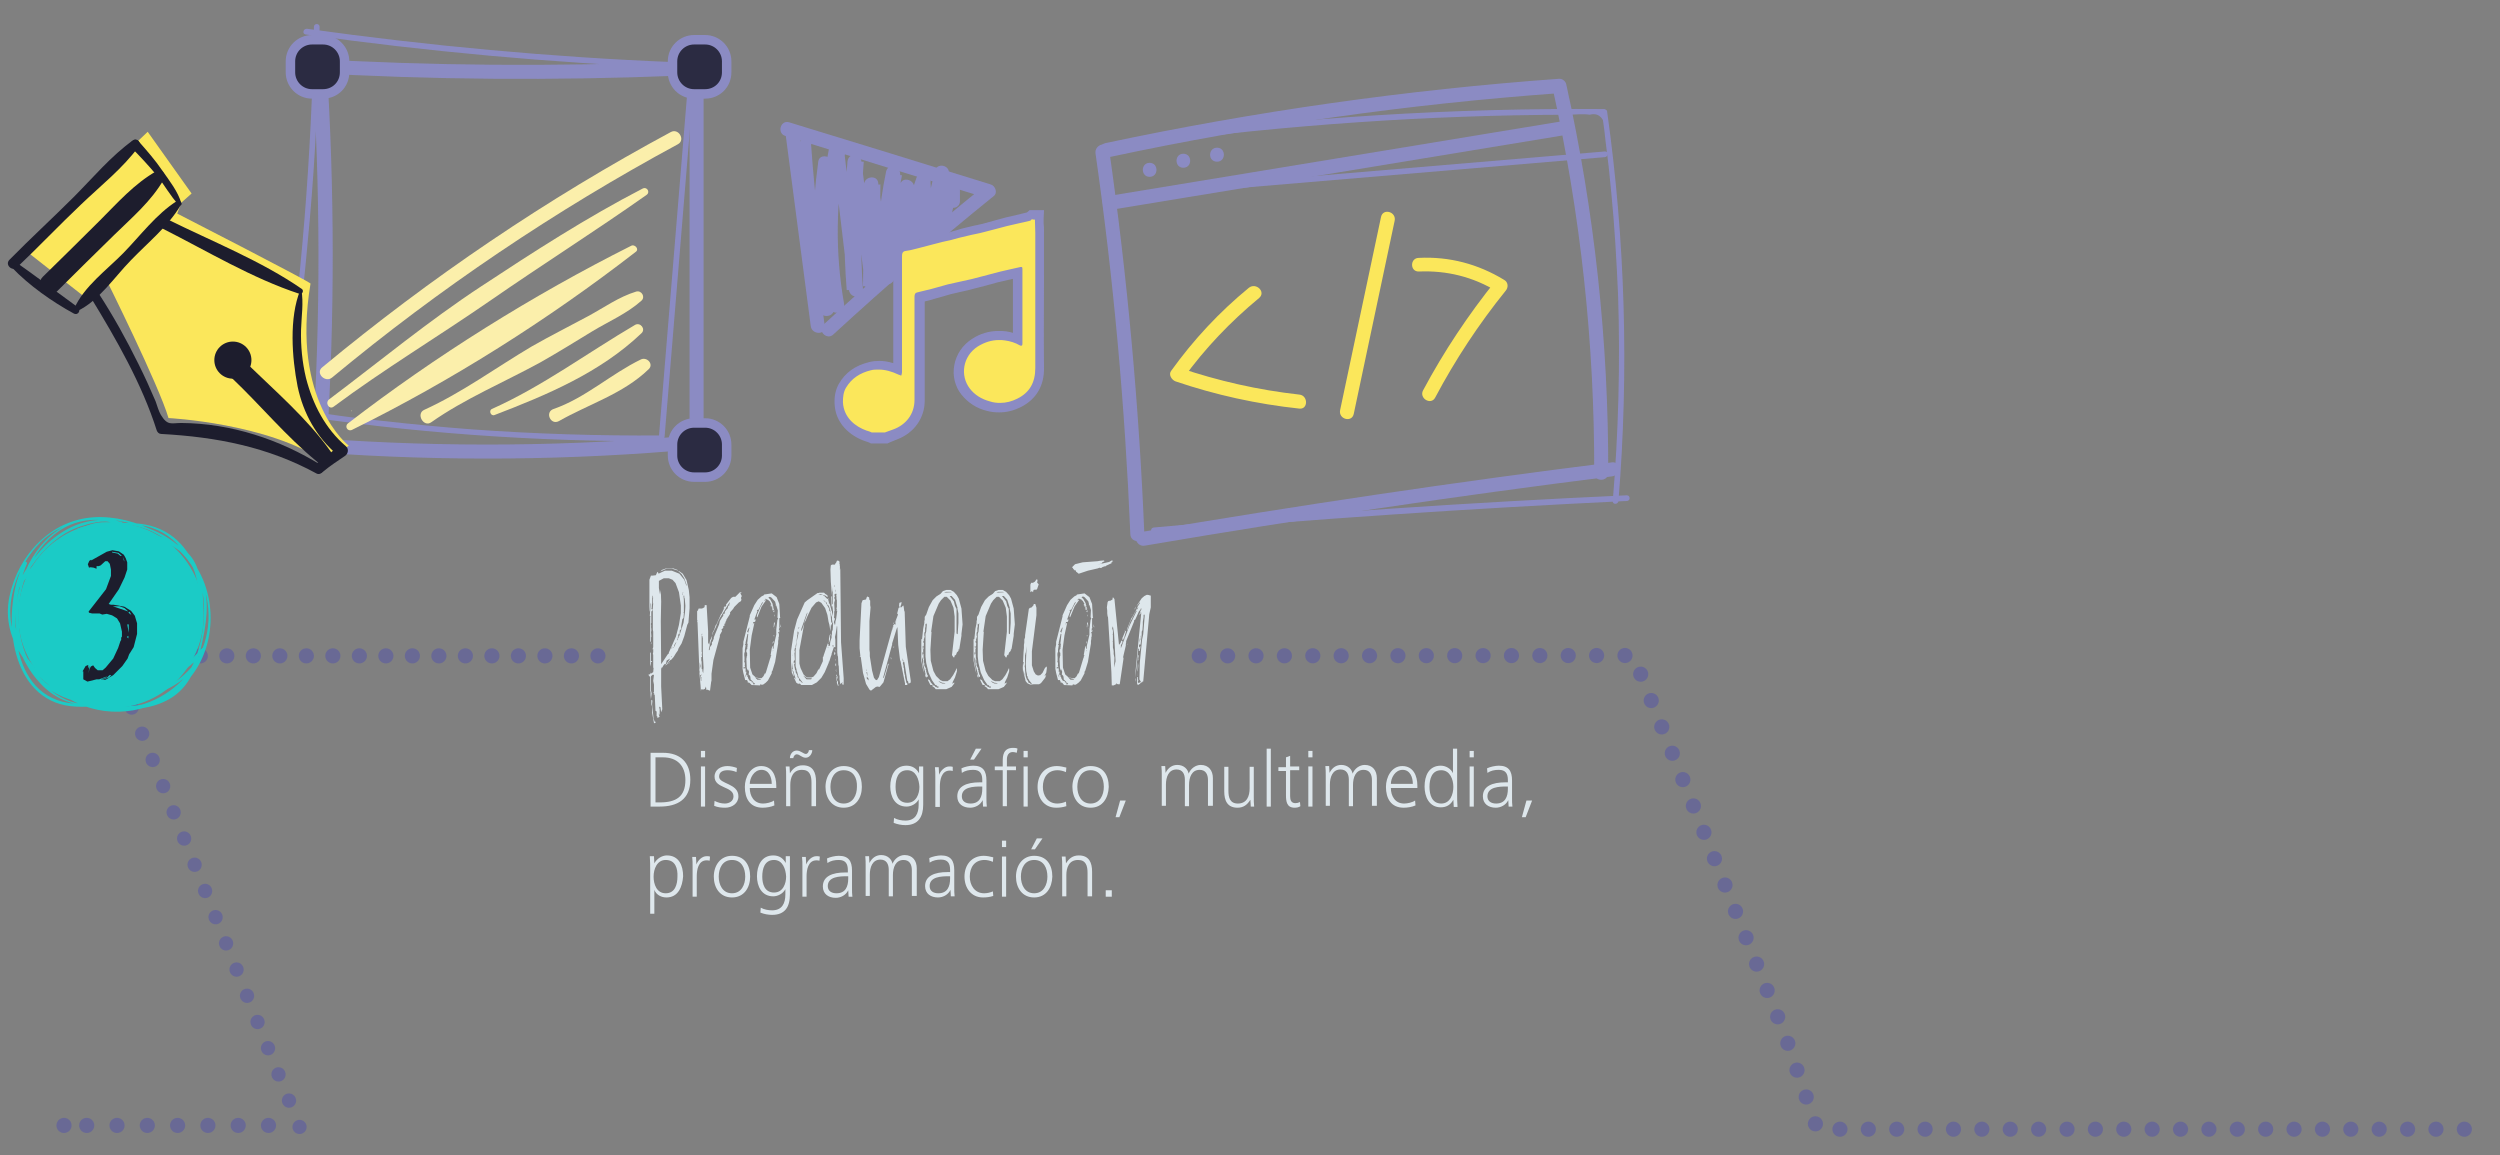 <?xml version="1.0" encoding="utf-8"?>
<!-- Generator: Adobe Illustrator 19.0.0, SVG Export Plug-In . SVG Version: 6.00 Build 0)  -->
<svg version="1.1" id="Capa_1" xmlns="http://www.w3.org/2000/svg" xmlns:xlink="http://www.w3.org/1999/xlink" x="0px" y="0px"
	 viewBox="0 0 660.2 305.1" style="enable-background:new 0 0 660.2 305.1;" xml:space="preserve">
<rect x="0" y="0" width="660.2" height="305.1" fill="#808080" stroke="none"/>
<style type="text/css">
	.st0{fill:none;stroke:#696995;stroke-width:3.748;stroke-linecap:round;stroke-linejoin:round;}
	
		.st1{fill:none;stroke:#696995;stroke-width:3.748;stroke-linecap:round;stroke-linejoin:round;stroke-dasharray:3.708375e-02,7.417;}
	.st2{fill:none;stroke:#696995;stroke-width:4;stroke-linecap:round;stroke-linejoin:round;stroke-dasharray:0,8;}
	.st3{fill:none;stroke:#696995;stroke-width:4;stroke-linecap:round;stroke-linejoin:round;}
	
		.st4{fill:none;stroke:#696995;stroke-width:4;stroke-linecap:round;stroke-linejoin:round;stroke-miterlimit:10;stroke-dasharray:0,7.495;}
	.st5{fill:#DEE7EC;}
	
		.st6{fill:none;stroke:#696995;stroke-width:4;stroke-linecap:round;stroke-linejoin:round;stroke-miterlimit:10;stroke-dasharray:0,7;}
	.st7{fill:#1BCBC6;}
	.st8{fill:#1D1D2D;}
	.st9{fill:#8B8BC3;}
	.st10{fill:#2B2B42;stroke:#8B8BC3;stroke-width:2.498;stroke-miterlimit:10;}
	.st11{fill:#FBE75B;}
	.st12{fill:#FBEFAB;}
</style>
<g id="XMLID_366_">
	<g id="XMLID_226_">
		<line id="XMLID_378_" class="st0" x1="29.3" y1="173" x2="29.3" y2="173"/>
		<line id="XMLID_377_" class="st1" x1="32" y1="179.9" x2="77.7" y2="294.1"/>
		<polyline id="XMLID_229_" class="st0" points="79.1,297.6 79.1,297.6 79.1,297.6 		"/>
		<line id="XMLID_228_" class="st2" x1="70.9" y1="297.2" x2="20.9" y2="297.2"/>
		<line id="XMLID_227_" class="st3" x1="16.9" y1="297.2" x2="16.9" y2="297.2"/>
	</g>
</g>
<polyline id="XMLID_4_" class="st4" points="316.7,173.2 431.3,173.1 471.4,273.4 479.9,298.2 656,298.2 657.9,298.2 "/>
<g id="XMLID_1_">
	<path id="XMLID_364_" class="st5" d="M174.2,213h-2.4v-14.2h3.3c4.5,0,7.2,2.5,7.2,7.1C182.3,211.1,178.9,213,174.2,213z
		 M175.1,200h-2v11.9h1.2c4.2,0,6.7-1.5,6.7-5.9C181,202.2,178.8,200,175.1,200z"/>
	<path id="XMLID_516_" class="st5" d="M185.1,200v-1.7h1.1v1.7H185.1z M185.1,213v-10.6h1.1V213H185.1z"/>
	<path id="XMLID_519_" class="st5" d="M191.5,213.3c-1,0-2-0.1-2.9-0.5l0.1-1.3c0.8,0.4,1.7,0.7,2.7,0.7c1.1,0,2.3-0.6,2.3-1.9
		c0-2.7-5-2-5-5.2c0-1.9,1.7-2.8,3.4-2.8c0.8,0,1.7,0.2,2.5,0.5l-0.1,1.1c-0.6-0.3-1.6-0.5-2.3-0.5c-1.1,0-2.3,0.3-2.3,1.7
		c0,2,5.1,1.7,5.1,5.2C195,212.2,193.3,213.3,191.5,213.3z"/>
	<path id="XMLID_521_" class="st5" d="M198,208.1c0,2.1,1.1,4.1,3.5,4.1c0.9,0,2.2-0.3,2.9-0.8l0.1,1.3c-0.9,0.4-2.1,0.6-3.1,0.6
		c-3.4,0-4.7-2.5-4.7-5.5c0-2.6,1.5-5.5,4.3-5.5c2.9,0,4,2.5,4,5.2v0.6H198z M201.1,203.3c-2,0-3.1,2.2-3.1,3.7h5.8
		C203.8,205.3,203.1,203.3,201.1,203.3z"/>
	<path id="XMLID_524_" class="st5" d="M214.3,213v-6.3c0-1.8-0.4-3.4-2.5-3.4c-2.4,0-3.1,2-3.1,4v5.6h-1.1v-8c0-0.8,0-1.7-0.1-2.5h1
		l0.1,1.8c0.8-1.3,1.8-2.1,3.4-2.1c2.7,0,3.5,1.9,3.5,4.3v6.5H214.3z M212.8,200.1c-1.1,0-1.6-0.9-2.4-0.9c-0.5,0-0.9,0.6-0.9,1
		h-0.9c0-1,0.7-2,1.8-2c1,0,1.8,0.9,2.4,0.9c0.5,0,0.8-0.6,0.8-1h0.9C214.5,199,213.8,200.1,212.8,200.1z"/>
	<path id="XMLID_527_" class="st5" d="M222.8,213.3c-3.2,0-4.8-2.6-4.8-5.5c0-2.9,1.7-5.5,4.8-5.5c3.3,0,4.8,2.4,4.8,5.5
		C227.6,210.7,226,213.3,222.8,213.3z M222.8,203.4c-2.5,0-3.5,2.2-3.5,4.4c0,2.1,1,4.4,3.5,4.4s3.5-2.3,3.5-4.4
		C226.4,205.5,225.4,203.4,222.8,203.4z"/>
	<path id="XMLID_530_" class="st5" d="M239.1,217.9c-1,0-2.1-0.2-3.1-0.6l0.1-1.3c0.9,0.5,2,0.7,3,0.7c2.6,0,3.5-1.8,3.5-4.2v-1.4
		c-0.6,1.2-2,1.9-3.2,1.9c-3.1,0-4.3-2.7-4.3-5.3c0-2.8,1.2-5.5,4.3-5.5c1.5,0,2.6,0.7,3.3,2v-1.8h1.1v10.1
		C243.8,215.7,242.5,217.9,239.1,217.9z M239.6,203.4c-2.5,0-3.1,2.3-3.1,4.4c0,1.9,0.6,4.2,3.1,4.2c2.4,0,3.2-2.4,3.2-4.2
		C242.7,205.8,241.9,203.4,239.6,203.4z"/>
	<path id="XMLID_533_" class="st5" d="M251.6,203.6c-0.3-0.1-0.6-0.1-0.8-0.1c-2.2,0-2.6,2.5-2.6,4.2v5.4H247v-8
		c0-0.8,0-1.7-0.1-2.5h1l0.1,2c0.4-1.1,1.5-2.2,2.7-2.2c0.3,0,0.6,0,0.9,0.1L251.6,203.6z"/>
	<path id="XMLID_535_" class="st5" d="M259.6,213l-0.1-1.7c-0.6,1.3-2,2-3.3,2c-1.9,0-3.4-1-3.4-3c0-2.7,2.5-3.7,5.9-3.7h0.7v-0.6
		c0-1.7-0.6-2.7-2.4-2.7c-1.1,0-2.1,0.2-3,0.8l-0.1-1.2c0.8-0.4,2.2-0.7,3.1-0.7c2.6,0,3.5,1.4,3.5,3.9v4.7c0,0.7,0,1.5,0.1,2.2
		H259.6z M259.4,207.7h-0.3c-2,0-5.1,0.1-5.1,2.6c0,1.3,1,1.9,2.3,1.9c2.4,0,3.1-1.8,3.1-3.9V207.7z M257.2,200.6h-1l1.5-2.9h1.5
		L257.2,200.6z"/>
	<path id="XMLID_539_" class="st5" d="M268.5,198.8c-0.3-0.1-0.7-0.2-1-0.2c-1.7,0-1.6,1.8-1.6,2.3v1.5h2.4v1h-2.4v9.5h-1.1v-9.5
		h-2.1v-1h2.1v-1.4c0-1.3,0.1-3.5,2.7-3.5c0.3,0,0.9,0,1.2,0.2L268.5,198.8z"/>
	<path id="XMLID_541_" class="st5" d="M270.3,200v-1.7h1.1v1.7H270.3z M270.3,213v-10.6h1.1V213H270.3z"/>
	<path id="XMLID_544_" class="st5" d="M278.9,213.3c-3.2,0-4.9-2.6-4.9-5.5c0-3.1,1.9-5.5,5.1-5.5c0.8,0,1.7,0.2,2.5,0.4l-0.1,1.2
		c-0.7-0.3-1.5-0.5-2.2-0.5c-2.6,0-3.9,1.9-3.9,4.4c0,2.3,1.3,4.4,3.8,4.4c0.8,0,1.6-0.2,2.3-0.5l0.1,1.2
		C280.6,213.2,279.8,213.3,278.9,213.3z"/>
	<path id="XMLID_546_" class="st5" d="M288,213.3c-3.2,0-4.8-2.6-4.8-5.5c0-2.9,1.7-5.5,4.8-5.5c3.3,0,4.8,2.4,4.8,5.5
		C292.7,210.7,291.2,213.3,288,213.3z M288,203.4c-2.5,0-3.5,2.2-3.5,4.4c0,2.1,1,4.4,3.5,4.4s3.5-2.3,3.5-4.4
		C291.5,205.5,290.5,203.4,288,203.4z"/>
	<path id="XMLID_549_" class="st5" d="M295.6,215.8h-1l1.2-4.4h1.5L295.6,215.8z"/>
	<path id="XMLID_551_" class="st5" d="M319,213v-7c0-1.5-0.6-2.7-2.2-2.7c-2.1,0-2.8,2-2.8,4v5.6h-1.1v-7c0-1.5-0.6-2.7-2.2-2.7
		c-2.1,0-2.8,2-2.8,4v5.6h-1.1v-8c0-0.8,0-1.7-0.1-2.5h1l0.1,1.8c0.7-1.4,1.8-2.1,3.1-2.1c1.8,0,2.8,1.2,3,2.3
		c0.5-1.3,1.8-2.3,3.2-2.3c2.1,0,3.2,1.5,3.2,3.5v7.3H319z"/>
	<path id="XMLID_553_" class="st5" d="M330.3,213l-0.1-1.8c-0.8,1.3-1.8,2.1-3.4,2.1c-2.7,0-3.5-1.9-3.5-4.3v-6.5h1.1v6.3
		c0,1.8,0.4,3.4,2.5,3.4c2.4,0,3.1-2,3.1-4v-5.7h1.1v8c0,0.8,0,1.7,0.1,2.5H330.3z"/>
	<path id="XMLID_555_" class="st5" d="M334.5,213v-15.3h1.1V213H334.5z"/>
	<path id="XMLID_557_" class="st5" d="M341.9,213.3c-2.1,0-2.3-1.6-2.3-3.4v-6.3h-2v-1h2V200l1.1-0.4v2.8h2.4v1h-2.4v6.9
		c0,1,0.3,1.8,1.4,1.8c0.4,0,0.8-0.1,1.2-0.3l0.1,1.1C343,213.2,342.4,213.3,341.9,213.3z"/>
	<path id="XMLID_559_" class="st5" d="M345.5,200v-1.7h1.1v1.7H345.5z M345.5,213v-10.6h1.1V213H345.5z"/>
	<path id="XMLID_562_" class="st5" d="M362.3,213v-7c0-1.5-0.6-2.7-2.2-2.7c-2.1,0-2.8,2-2.8,4v5.6h-1.1v-7c0-1.5-0.6-2.7-2.2-2.7
		c-2.1,0-2.8,2-2.8,4v5.6h-1.1v-8c0-0.8,0-1.7-0.1-2.5h1l0.1,1.8c0.7-1.4,1.8-2.1,3.1-2.1c1.8,0,2.8,1.2,3,2.3
		c0.5-1.3,1.8-2.3,3.2-2.3c2.1,0,3.2,1.5,3.2,3.5v7.3H362.3z"/>
	<path id="XMLID_564_" class="st5" d="M367.3,208.1c0,2.1,1.1,4.1,3.5,4.1c0.9,0,2.2-0.3,2.9-0.8l0.1,1.3c-0.9,0.4-2.1,0.6-3.1,0.6
		c-3.4,0-4.7-2.5-4.7-5.5c0-2.6,1.5-5.5,4.3-5.5c2.9,0,4,2.5,4,5.2v0.6H367.3z M370.4,203.3c-2,0-3.1,2.2-3.1,3.7h5.8
		C373.1,205.3,372.4,203.3,370.4,203.3z"/>
	<path id="XMLID_567_" class="st5" d="M383.9,213l-0.1-1.8c-0.7,1.3-1.8,2-3.3,2c-3.1,0-4.3-2.8-4.3-5.5c0-2.8,1.1-5.5,4.3-5.5
		c1.3,0,2.7,0.8,3.2,2v-6.5h1.1v11.9c0,1.1,0,2.3,0.1,3.5H383.9z M380.6,203.4c-2.5,0-3.1,2.3-3.1,4.4c0,2,0.6,4.4,3.1,4.4
		c2.4,0,3.2-2.5,3.2-4.4C383.8,205.8,382.9,203.4,380.6,203.4z"/>
	<path id="XMLID_570_" class="st5" d="M388.1,200v-1.7h1.1v1.7H388.1z M388.1,213v-10.6h1.1V213H388.1z"/>
	<path id="XMLID_573_" class="st5" d="M398.4,213l-0.1-1.7c-0.6,1.3-2,2-3.3,2c-1.9,0-3.4-1-3.4-3c0-2.7,2.5-3.7,5.9-3.7h0.7v-0.6
		c0-1.7-0.6-2.7-2.4-2.7c-1.1,0-2.1,0.2-3,0.8l-0.1-1.2c0.8-0.4,2.2-0.7,3.1-0.7c2.6,0,3.5,1.4,3.5,3.9v4.7c0,0.7,0,1.5,0.1,2.2
		H398.4z M398.2,207.7h-0.3c-2,0-5.1,0.1-5.1,2.6c0,1.3,1,1.9,2.3,1.9c2.4,0,3.1-1.8,3.1-3.9V207.7z"/>
	<path id="XMLID_576_" class="st5" d="M402.9,215.8h-1l1.2-4.4h1.5L402.9,215.8z"/>
	<path id="XMLID_578_" class="st5" d="M176,237c-1.4,0-2.7-0.7-3.2-2v6.3h-1.1v-11.5c0-1.2,0-2.4-0.1-3.7h1.1l0.1,1.9
		c0.6-1.2,2-2.1,3.3-2.1c3.2,0,4.3,2.7,4.3,5.5C180.2,234.2,179.1,237,176,237z M175.8,227.1c-2.3,0-3.2,2.4-3.2,4.4
		c0,2,0.8,4.4,3.2,4.4c2.5,0,3.1-2.4,3.1-4.4C179,229.4,178.4,227.1,175.8,227.1z"/>
	<path id="XMLID_581_" class="st5" d="M187.4,227.3c-0.3-0.1-0.6-0.1-0.8-0.1c-2.2,0-2.6,2.5-2.6,4.2v5.4h-1.1v-8
		c0-0.8,0-1.7-0.1-2.5h1l0.1,2c0.4-1.1,1.5-2.2,2.7-2.2c0.3,0,0.6,0,0.9,0.1L187.4,227.3z"/>
	<path id="XMLID_583_" class="st5" d="M193.3,237c-3.2,0-4.8-2.6-4.8-5.5c0-2.9,1.7-5.5,4.8-5.5c3.3,0,4.8,2.4,4.8,5.5
		C198.1,234.4,196.5,237,193.3,237z M193.3,227.1c-2.5,0-3.5,2.2-3.5,4.4c0,2.1,1,4.4,3.5,4.4s3.5-2.3,3.5-4.4
		C196.8,229.2,195.8,227.1,193.3,227.1z"/>
	<path id="XMLID_586_" class="st5" d="M203.9,241.6c-1,0-2.1-0.2-3.1-0.6l0.1-1.3c0.9,0.5,2,0.7,3,0.7c2.6,0,3.5-1.8,3.5-4.2v-1.4
		c-0.6,1.2-2,1.9-3.2,1.9c-3.1,0-4.3-2.7-4.3-5.3c0-2.8,1.2-5.5,4.3-5.5c1.5,0,2.6,0.7,3.3,2v-1.8h1.1v10.1
		C208.6,239.5,207.3,241.6,203.9,241.6z M204.4,227.1c-2.5,0-3.1,2.3-3.1,4.4c0,1.9,0.6,4.2,3.1,4.2c2.4,0,3.2-2.4,3.2-4.2
		C207.5,229.5,206.7,227.1,204.4,227.1z"/>
	<path id="XMLID_589_" class="st5" d="M216.4,227.3c-0.3-0.1-0.6-0.1-0.8-0.1c-2.2,0-2.6,2.5-2.6,4.2v5.4h-1.1v-8
		c0-0.8,0-1.7-0.1-2.5h1l0.1,2c0.4-1.1,1.5-2.2,2.7-2.2c0.3,0,0.6,0,0.9,0.1L216.4,227.3z"/>
	<path id="XMLID_591_" class="st5" d="M224.1,236.8l-0.1-1.7c-0.6,1.3-2,2-3.3,2c-1.9,0-3.4-1-3.4-3c0-2.7,2.5-3.7,5.9-3.7h0.7v-0.6
		c0-1.7-0.6-2.7-2.4-2.7c-1.1,0-2.1,0.2-3,0.8l-0.1-1.2c0.8-0.4,2.2-0.7,3.1-0.7c2.6,0,3.5,1.4,3.5,3.9v4.7c0,0.7,0,1.5,0.1,2.2
		H224.1z M224,231.4h-0.3c-2,0-5.1,0.1-5.1,2.6c0,1.3,1,1.9,2.3,1.9c2.4,0,3.1-1.8,3.1-3.9V231.4z"/>
	<path id="XMLID_594_" class="st5" d="M240.8,236.8v-7c0-1.5-0.6-2.7-2.2-2.7c-2.1,0-2.8,2-2.8,4v5.6h-1.1v-7c0-1.5-0.6-2.7-2.2-2.7
		c-2.1,0-2.8,2-2.8,4v5.6h-1.1v-8c0-0.8,0-1.7-0.1-2.5h1l0.1,1.8c0.7-1.4,1.8-2.1,3.1-2.1c1.8,0,2.8,1.2,3,2.3
		c0.5-1.3,1.8-2.3,3.2-2.3c2.1,0,3.2,1.5,3.2,3.5v7.3H240.8z"/>
	<path id="XMLID_596_" class="st5" d="M251.1,236.8L251,235c-0.6,1.3-2,2-3.3,2c-1.9,0-3.4-1-3.4-3c0-2.7,2.5-3.7,5.9-3.7h0.7v-0.6
		c0-1.7-0.6-2.7-2.4-2.7c-1.1,0-2.1,0.2-3,0.8l-0.1-1.2c0.8-0.4,2.2-0.7,3.1-0.7c2.6,0,3.5,1.4,3.5,3.9v4.7c0,0.7,0,1.5,0.1,2.2
		H251.1z M250.9,231.4h-0.3c-2,0-5.1,0.1-5.1,2.6c0,1.3,1,1.9,2.3,1.9c2.4,0,3.1-1.8,3.1-3.9V231.4z"/>
	<path id="XMLID_599_" class="st5" d="M259.6,237c-3.2,0-4.9-2.6-4.9-5.5c0-3.1,1.9-5.5,5.1-5.5c0.8,0,1.7,0.2,2.5,0.4l-0.1,1.2
		c-0.7-0.3-1.5-0.5-2.2-0.5c-2.6,0-3.9,1.9-3.9,4.4c0,2.3,1.3,4.4,3.8,4.4c0.8,0,1.6-0.2,2.3-0.5l0.1,1.2
		C261.4,236.9,260.5,237,259.6,237z"/>
	<path id="XMLID_601_" class="st5" d="M264.6,223.7V222h1.1v1.7H264.6z M264.6,236.8v-10.6h1.1v10.6H264.6z"/>
	<path id="XMLID_604_" class="st5" d="M273.1,237c-3.2,0-4.8-2.6-4.8-5.5c0-2.9,1.7-5.5,4.8-5.5c3.3,0,4.8,2.4,4.8,5.5
		C277.8,234.4,276.3,237,273.1,237z M273.1,227.1c-2.5,0-3.5,2.2-3.5,4.4c0,2.1,1,4.4,3.5,4.4s3.5-2.3,3.5-4.4
		C276.6,229.2,275.6,227.1,273.1,227.1z M273.3,224.3h-1l1.5-2.9h1.5L273.3,224.3z"/>
	<path id="XMLID_608_" class="st5" d="M287.2,236.8v-6.3c0-1.8-0.4-3.4-2.5-3.4c-2.4,0-3.1,2-3.1,4v5.6h-1.1v-8c0-0.8,0-1.7-0.1-2.5
		h1l0.1,1.8c0.8-1.3,1.8-2.1,3.4-2.1c2.7,0,3.5,1.9,3.5,4.3v6.5H287.2z"/>
	<path id="XMLID_610_" class="st5" d="M292,236.8v-1.7h1.6v1.7H292z"/>
</g>
<g id="XMLID_12_">
	<path id="XMLID_13_" class="st5" d="M173.4,189.1v-1.2l-0.3-0.2l-0.2-4.3l-0.3,0.1l0.2-0.3l-0.2-0.2v-0.2l0.1-0.1v-1.9l-0.2-1
		l0.2-1.6h-0.4l-0.4,0.4v3.7l0.2,0.8l-0.2,1.5l-0.1-1v-0.9l-0.1-0.2l0-0.6v-3.1l-0.5-0.6l0.5-0.2l0.1-0.4l0.1,0.3l0.6-0.4l0.1-1.1
		l-0.1-0.1v-3.4l-0.1-0.2l0.1-0.5v-0.8l-0.2,0.1l0.2-0.6v-4.1l-0.1-0.5v-5.7l0.1-1.3l-0.2,0.1l0.1-0.2v-1l0.1-0.3l-0.2-0.3l0.1-0.3
		l-0.2,0.1v0.3l0.1,0.1l-0.1,0.4v0.7l-0.1,1.6l-0.1,0.4l0.3-0.1v0.4l-0.3,0.3v3l-0.1,0.1v0.5l0.1,0.1l-0.1,0.2l0.1,0.2l-0.1,0.1
		l0.1,0.3v0.8l-0.1-0.1l0.1,1.2v0.4l-0.1-0.1v1.1l-0.2,0.3V163l0.1-0.3h-0.2l0.2-3.1l-0.1-0.5l-0.1,2.1l-0.1,0.4v-8.5l0.4-1.1h0.5
		l0.8-0.1l0.4-0.9l0.2,0.2l0.1,0.3l1.7-0.8h1.8l2,0.8l1.3,1.6l0.6,1.7v-0.4l-0.6-1.7l-0.7-1.1l-0.9-0.8h0.2l1,0.7l1,1.7l0.6,2.6
		l0.2,1.9v2.9l-0.3,3.8l-0.3,0.6l-0.8,3l-0.7,1.9l-0.8,1.3l-0.2,0.6l-0.5,0.7l-0.6,1l-0.8,0.9v-0.2l-0.6,0.7l-0.3,0.5l-0.5,0.4
		l1.1-1.6l0.1-0.3l-0.9,0.6v0.4l-0.1,0.1l-0.1,0.4h-0.3l-0.2,0.1l0.1,0.1l-0.2,0.1l-0.3,0.6l-0.1-0.1l-0.2,0.4v4.7l0.3,6l-0.3,0.8
		l-0.2-1.4h-0.2l-0.1-0.2v0.5l0.1,0.2v1.6l-0.1-0.1l-0.1-0.4v0.5l0.2,0.5l-0.6,0.3v-0.4L173.4,189.1z M171.7,172.5l0.2-0.3v2.4h0.3
		v0.2h-0.3v1.2l-0.2-0.7V172.5z M172.1,169.6l-0.2,0.6l0-0.4L172.1,169.6z M172.2,188.2v-1.6L172,186v-1.2l0.3,0.2l-0.1,1l0.4,3.8
		l0.3,0.8h0.2l0.1,0.1l-0.3,0.3l-0.2-0.1L172.2,188.2z M174.6,175.4l1.8-2.7l0.3-0.2l-0.1-0.1l1.9-4.3l0.8-3.1l0.5-3.1v-2l-0.5-3.5
		l-0.9-2.4l-0.8-0.9l-1-0.4h-1.3l-1.3,0.7v1.9l0.3,1.7l0.2-1.2l0.1,3.1l-0.1,5.1L174.6,175.4z M175.9,150.1h1.9l1.1,0.4l0.2,0.2
		l-1.6-0.5h-1.5l-1.6,0.7l0.4-0.4L175.9,150.1z M176.9,174.8l-0.2,0.4l-0.2,0.2l0.2-0.4L176.9,174.8z M177.2,173.6l0.2-0.3h-0.2
		V173.6z M177.3,171.3l0.2-0.1v-0.5L177.3,171.3z M177.9,171.1l1.5-3.2l1.1-3.4l0.4-2.9l0.1-1.6l-0.2-2.2l-0.1,0.3v-0.8h-0.2
		l0.1,1.3v3l-0.1,0.1l0.1,0.2l-0.1,1.3l-0.3,0.3l-0.3,1.8v0.8l-0.4,0.4v0.8l-0.1,0.2l-0.1-0.2l-0.3,0.6h0.3l-0.3,0.3v0.4l-0.2,0.2
		v0.5l-0.5,0.6l-0.3,0.6v0.3l-0.2,0.2L177.9,171.1z M180.2,157.1l0.1,0.1v-0.4l0.1-0.3v-0.2l-0.1,0.2L180.2,157.1z"/>
	<path id="XMLID_380_" class="st5" d="M184.7,177.7l0.1-0.3l-0.1-0.1l-0.5-12.9l-0.1-0.4l0.1-0.1l-0.1-0.2v-2.3l0.2-0.2l0.2-0.5h0.9
		l0.6-0.3l0.1-0.3v-0.3h0.5l0.4,6.9v3l0.3,0.6l0.2-1.1l0.7-1.6V167l0.4-0.7l0.4-1.2l0.2-0.2l1.2-2.7l0.2-0.2l0.7-1.5l-0.3,0.2
		l-0.7,1.2l0.4-0.7l0.6-1l0.2-0.1l-0.1,0.3l0.4-0.5l-0.1-0.2l1.4-1.8l0.5-0.3h0.6l1.2-1.2l0.5,0.1l-0.4,0.2l0.4,0.7l-0.2,0.4v0.3
		l0.1,0.1l-0.1,0.5l-0.6,0.4l-1.2,1.2l-0.3,0.5l-0.8,0.9v0.4l-1,1.6v0.2l-0.2,0.3l-0.1,0.5h-0.2v0.6H191v0.5l-0.5,0.5l0.2,0.3
		l-0.6,1.1v0.4l-1.7,6.2l-0.5,3.6v1.8l-0.1,0.4l-0.3,2.3l-0.8-0.3l-0.2,0.1v-0.6h-0.2l-0.1-0.4v0.7l-0.5,0.2l-0.5-0.1l-0.1,0.5
		l-0.1-1.5L184.7,177.7z M184.8,176.7l0.2-0.8l-0.2-1V176.7z M185.1,179.9l0.1-0.1v-0.7l0.1-0.1v-0.2l-0.2,0.2v-0.5l0.2-0.4
		l-0.4,0.2L185.1,179.9z M185.7,177.8l0.1-1.5l-0.2-3.5v-4.4l-0.1-0.1v-0.3l-0.2-0.2l0.2-0.4h-0.2v4.8l0.1,0.1l-0.1,0.6l0.1,0.6
		l-0.3,0.1l0.1,0.1v0.7l0.1,0.4v1.8l0.1,0.2l0.1-0.2v0.6L185.7,177.8z M187.3,171.7l0.1-0.1l0.1-0.7l0.5-0.7v-0.6l0.2-0.2l0.3-0.8
		v-0.3l1.4-3.4l0.2-0.9l0.6-1l0.3-0.4v-0.5h0.3l0.2-0.4h-0.2l0.5-0.7l0.4-0.4v-0.3l0.2-0.4h0.2v-0.4l0.1-0.2v-0.3l-2.6,4.2l-0.5,1
		l-0.6,1.5l-0.6,1.2l-0.1,0.1v0.5l-0.2,0.3l-0.2,1.1l-0.2,0.4l-0.5,2.1V171.7z"/>
	<path id="XMLID_405_" class="st5" d="M197.9,180.3l-0.5-0.1l0.1-0.1l-0.2-0.5h-0.5l-0.5-1.9l-0.2-1.1v-5.4l0.2-1l0-0.7l1.7-6.7
		l0-0.3l1.2-2.7l0.9-1.4l1-0.9l0.6-0.3l0.1-0.2l2-0.3l1.3,1l0.7,1.8l0.2,3.5l0.1,0.1l-0.3,0.2l0,2.4l0.1,0.1l-0.2,0.2l0,0.7l0.2-0.4
		v0.4l-0.4,0.3l0,0.4l0.3-0.5l-0.1,0.5l0,0.7l-0.1,0.1v0.5l-0.1,0.6l0,0.6l-0.8,4.9l-0.7,2.3l-0.2,0.3l0,0.4l-1,1.9l-0.6,0.6
		l-0.7,0.5H201l-0.1-0.2l-0.2,0.4l-2.2-0.1L197.9,180.3z M198.8,180.7h0.5l0.1-0.1l-1.2-1.2v-0.3l-0.1-0.6l-0.4-0.4l0.1-0.7
		l-0.3-0.7l-0.1,0.4l-0.2-0.8l-0.1-2.3l0.1-0.5v-0.2l0.1-0.1l0-0.8l-0.2-0.2l0-0.2v-0.4l0.3-0.3l-0.1-0.1l0.1-0.5l0-0.4l0.1-0.3
		l-0.2,0l0.1-0.7l0.2-1.9h-0.2l-0.5,2.2l0,0.4l-0.2,0.2l0.2,0.2l-0.2,1.2l0,0.7l-0.2,0.1l0.1,0.3l-0.1,0.2l0.1,0.1l-0.1,0.2l0.1,0.2
		v1.2l-0.1,0.2l0.2,0.2v0.6l-0.1,0.1l0.1,0.1l0.1,0.5h-0.2l0.1-0.2l-0.3,0.1l-0.1,0.3h0.6v0.7l-0.1,0.1l0.3,0.1l0,0.2l-0.1,0.2
		l0.1,0.1L197,178l0.2,0.4l0.2-0.1l0,0.2l-0.1,0.1l0.2,0.2l0.1,0.4l0.4,0.6l0.2,0l0.1,0.1l0.2,0l0.1,0.6l0.1-0.4l0.3,0.2
		L198.8,180.7z M197,178.9v-0.2l-0.2-0.7v0.4L197,178.9z M197.6,167.1l0.1-0.6l0.1,0l0-0.5l0.2-0.1l-0.2-0.2l-0.5,1.1L197.6,167.1z
		 M200.6,179.1h0.5l0.5-0.5l0.5-1v0.5l1.3-4.3l0.1-0.2v-0.2l0.2-0.3l-0.2-0.1l0.3-1.8l0.1-0.3v-0.2h0.2v0.7l0.2-0.2l0-0.6l0.7-3
		v-1.4l0.3-2.5l0.2-0.4l-0.2-0.2l0.1-1.9l-0.4-1.3h-0.2l0.1-0.2l-0.2-0.8l-1-1.1l-0.4-0.2l-0.4,0.2l0.5,0.5l0.6,1.1l0.1,0.6l0.2,0.1
		l-0.2,0.1l0.2,0.4l-0.1,0.3l0.2-0.1v0.2l-0.4,0.2l-0.1-1.1l-0.2-0.2l0,0.5l-0.1-0.1l-0.1-0.6l0.2-0.1l-0.5-0.9h-0.2v-0.2l-0.7-0.3
		l-0.6,0.4l0.6-0.1l-1.2,1.7L200,163l-0.2-0.1l0.1-0.1v-0.4l0.9-2.1l0.8-1.4l-0.4,0.3l-0.9,1.8l-0.4,0.1l0,0.3l0.2-0.2l-0.9,2.4h0.4
		l-0.2,0.6l-0.5,0.1l-0.1,0.8l0.2-0.6l0.2,0.1l-0.7,3.2l-0.5,3.8l0.1,4.7l0.6,1.8l0.9,0.8L200.6,179.1z M200.8,179.5l0.2-0.1
		l-1.6-0.5l0.6,0.6L200.8,179.5z M202,158.2l0.2-0.1l-0.2,0V158.2z M204.3,169.2v0.4L204,170v-0.2L204.3,169.2z M204.1,172.1
		l0.1-0.5l-0.1,0.1L204.1,172.1z M204.4,161.1l0.1,0.3l-0.1,0.3l-0.2-0.2L204.4,161.1z M204.4,167.7l0-0.2L204.4,167.7l0.1,0.3
		l-0.2,0v-0.2L204.4,167.7z M204.4,164.4h0.2l0.1,1.2l-0.2-1l-0.1,1.1l-0.1-0.1L204.4,164.4z M204.4,162.2l0.1,0.4l0.1,0.1h-0.2
		V162.2z M204.7,165.8l-0.1,0.4v-0.2L204.7,165.8z M206.1,164.8l0.2,0.9l-0.2-0.2L206.1,164.8z"/>
	<path id="XMLID_421_" class="st5" d="M221,180l0.1-0.1l-0.2-0.2l0-1l0.2-0.2l0.1,0.3l-0.2,0.8l0.3,0.4v0.6l-0.1,0.1l0.4,0.2
		l0.3-0.2l-0.2-1.3l0-0.9l-0.1-0.3l-0.1-2.3l-0.1-0.3l-0.1-2.2l-0.1-0.2l-0.1-0.9v-6.8l-0.1-0.2l-0.3,2l-0.2,0.9l0.1,0.8v1.9h-0.4
		l-0.6,1.8v0.2l-0.2,0.5l-0.4,1.3l-0.2,0.1l0.1,0.1l-1.1,2.6l-0.9,1.5l-1.2,1.2l-1.3,0.7h-2.8l-0.4-0.4l-0.4,0.1l-0.5-0.3l-0.6-1.3
		l0.2,0l0.3,0.5l-0.6-1.8v-0.3l-0.1-0.1l-0.4-0.9l0.5,1.8l0,0.5l-0.5-1.1l-0.2-2.8v-2.9l0.8-5.3l0.8-3l2-4.5l0.7-0.6l2.7-1.9h0.3
		l0.2-0.1l1.2,0l0.3,0.3l0.6,0.4l-0.1,0.1h0.2l-0.1,0.4l-0.5-0.4l-1.3-0.4l-0.6,0.2h1.3v0.2l0.2,0l0.9,0.9l0.3-0.3l-0.1,0.4l0.2,0.8
		v0.3h0.2l0.5,1.9l0.1,0.1l0.1,1.3l0.2-1.1l-0.2-1.6l-0.1,0.2l-0.1-0.1l-0.1-2.6h0.2l0,2.2l0.2-0.3v-3.1l-0.1-0.2l-0.1-1.3l-0.1,2.5
		l-0.1-1.8l0-0.7l-0.1-1.2l-0.1-3.2l0.1-1.1l0.3-0.2h0.8l0.1-0.3l0.2-0.2l0.2-0.5l0.3-0.1l0.4,0.3v0.5l-0.1,0.2h0.2v0.2l-0.1,0.1
		l0.1,0.1v1.2l0.1-0.6l0.2,19.6l0.7,9.5v1.6l-0.2,0.2l-0.3-0.5h0.4l-0.1-0.1h-0.3l-0.8,0.7l-0.3,0l-0.2-0.7V180z M209.3,173.1v-0.2
		l-0.1,0.1L209.3,173.1z M209.4,176.7l-0.1-0.8l-0.1-1v1.8H209.4z M212,180.6v-0.3l-1.1-1.4l-0.8-3l0-0.3v-3.8l0.3-2.4l0.5-2.3
		l-0.2-0.4l-0.1,0.3v0.6l-0.1,0.3v0.2l-0.2,1.6l-0.2,0.9v0.5l-0.2,0.1l-0.1,0.7l0.1,0.1v0.3l-0.1,0.1l0.1,1.8l-0.4,0.7l0.3,0.1
		l0.1,0.1l-0.2,0.4l0.3,1.6l0.3,0v0.2l-0.3,0l0.6,1.1l0,0.4l0.4,0.4v0.5l0.3,0.1l0.5,0.5h0.2L212,180.6z M210.9,166.1l0.2-0.5
		l-0.3,0.2L210.9,166.1z M211,180.7v-0.4l-0.1,0.3L211,180.7z M211.7,166.6l0.7-2l-1.3,7.1v3.5l0.3,1.2l0.8,1.7l0.6,0.6l0.4,0.2
		l1.1,0l0.5-0.2l0.8-0.9l0.6-1.2v0.4l1.1-2.4v-1.1l0.2-0.2v-0.2l1.1-3.2l0.2,0.2v0.4l-0.1,0.1l0.5-0.1v-0.6l0.1-0.6l0.3-0.9v-0.6
		l0.1-0.4l0-0.6l0.2-0.5l0.1-1.7l-0.1-0.1l-0.1-0.9l-0.1,1.8l-0.1-0.7l-0.2,0.5l-0.1,1.5l-0.3-1.8l-0.2-0.7l-0.3-1.8l-0.6-1.8
		l-1-1.4l-0.7-0.4l-0.7,0.3l-1.2,1.4l-1.2,2.5l-0.3,0.8l-0.5,0.9l1-3l-0.3,0.4l-1.4,4V166.6z M214.2,179.4l0.2-0.3l-1.2,0l-1.1-0.7
		l0.9,1L214.2,179.4z M217.9,158.9l0.1-0.1l-0.4-0.2l-0.2,0L217.9,158.9z M219.7,164.4l0-1.7l-0.1,0.2l-0.4-2l-0.4-1l-0.4-0.3l0-0.2
		l-0.1-0.3L218,159l1,1.8v0.5l0.3,0.3l0.2,2.8H219.7z M218.7,171.2l0-0.5l-0.1,0.3L218.7,171.2z M219.1,167.7l0.3-0.4l-0.2,0.7v0.8
		l-0.2,0.7l-0.1,0.2l-0.1-0.1l0.1-0.1v-0.8L219.1,167.7z M220,170.8l0.1-0.1v-0.3h-0.3l0.1,0.2V170.8z M220.5,165.1l0.1-0.5v-0.4
		l0.2-0.7l0.3-2.2h-0.2l0.1-0.3l-0.1-0.3v-0.2l0.1-0.1l0-2l-0.1-0.1v-0.8l-0.1-0.2l0.1-0.1v-0.4h-0.3l-0.4,0.4h0.2l0.1,0.2l-0.2,0.5
		l0.2,0.5l-0.2,0.8l0.1,2.1l-0.1,0.2v1.3l-0.1,0.1l0.1,0.3l0.2,0.2l-0.3,0.9L220.5,165.1z M220.2,154.9h0.2v-0.5l-0.1,0.3
		L220.2,154.9z M220.6,171.5v0.4l-0.2-0.4H220.6z M220.5,172.1l0.1,0.6l-0.3,0.3v-0.6L220.5,172.1z M220.5,156l0.1,0.5l0-0.9
		L220.5,156z M220.8,175.2v0.8l-0.2-0.3v-0.4L220.8,175.2z M220.7,174.2l-0.1,0.4V174L220.7,174.2z M220.8,176.6v0.5l-0.1,0.1
		L220.8,176.6z M220.9,177.5l-0.1-0.4l0.1,0.1V177.5z M221.1,178.4l-0.3,0.1v-0.4L221.1,178.4z"/>
	<path id="XMLID_445_" class="st5" d="M228.7,180.6l-0.8-2.9l-0.6-4.3l-0.3,0.1l0.2-0.3l-0.2-2l0-2.1l0.5-9.8l0.3-0.8l0.9-0.2
		l0.2-0.6l0.2-0.2l0.2,0.2h0.2l0.1,0.7l0.2,0.2l0,1.2l0.1,0.6l-0.3,3.6l0,7.6l0.1,0.8l0,0.9l0.6,3.8l0.5,1.9l0.5,0.6h0.3l0.5-0.8
		l3.8-13.7l0.5-0.4l0.1-0.7l0.6-1.6l0-0.3h-0.2l0.4-1.6h0.2l0.1-0.4l-0.2,0.1l0.1-1l0.6-0.2l-0.1,0.6l-0.2,0.5l0,0.3h0.2l0.5-0.5
		l0.1,0.1l0.2,1.4l0.1,0.1l0.3,9.3l1.3,8.9l0,0.6h-0.2l0,0.1l-0.4,0.1l-0.1-0.6l-0.2-0.1l-0.8-5l-0.2-0.1l-0.2,0.4l0.2,0.7l0,0.5
		l0.1,0.1l0.1,1.3l0.1,0.1l-0.1,0.2l0.2,0.2l0,0.6l0.1,0.4l0.2,0.8l0,0.2l0.3,0.3l0,0.4H239l0-0.4l-1.2-6l-0.1-0.1l-0.5-4.1
		l-0.2-4.7l-0.2,0.4l-1.2,3.9l0,0.3l-2.4,8.8h0.2l0.9-2.9l0.2-0.9l0.2,0.2l-0.1,0.2l-1.3,4.6l-1,1.2l-0.6-0.1l-0.4,0.1l-1.3,1
		l-0.4-0.3L228.7,180.6z M228.7,177.2l0.1-0.1l-0.1-0.5L228.7,177.2z M229.1,178.7l-0.1-1.2h-0.2L229.1,178.7z M229.4,179.7
		l-0.1-0.6l-0.4-0.4l0,0.5L229.4,179.7z M230.1,181.1l0-0.3l0,0.1L230.1,181.1z M235.2,173.5l0.2,0.3l-0.1,0.4L235.2,173.5z
		 M235.5,166.5l0.1-0.1l0.3-0.9l0-0.2l-0.2,0.3L235.5,166.5z M236.2,164.2l-0.3,0.7v-0.3L236.2,164.2z M236.1,171h-0.2l0.2-0.4
		L236.1,171z M236.4,165.1l0.2-0.3l0-0.5L236.4,165.1z M236.6,164.1l0.1-0.1l0-0.2L236.6,164.1z M238.4,174.6h0.2l-0.3-0.8
		L238.4,174.6z"/>
	<path id="XMLID_458_" class="st5" d="M243.5,168.8l0.3-2.8l0.3-1.5V164l0.1-0.3l0-0.8l0.4-0.6l0.7-2l1-1.8l1-1l1.1-0.7l0.6-0.7
		l0.9-0.3h1.1l0.9,0.5l0.8,0.9l0.5,0.9l0.7,2.6l0.3,4.2l-0.3,2.5v0.5l-0.6,3.7l-0.1-0.3l-0.1,0.6l-0.4,0.4l-0.3,0.8l-0.2-0.2
		l-0.2,0.7h-0.2l-0.4-0.6l0.7-6.2v-4l-0.3-2.3l-0.8-1.9l-1-1h-0.6l-0.9,0.9l-0.6,0.9l-1.4,3.3l-0.6,4.1l0.1,0.1l-0.3,4.7l0.1,2.9
		l0.7,2.7l0.7,1.3l1.1,1.1l0.7,0.3h1.2l0.7-0.5l0.8-1.1l0.6-1.1l0.3-0.7l0.1,0.1v0.7l-0.5,1.6l-0.6,1.2l-0.1,0.5l0.5-0.4v0.3
		l-0.7,0.9l-1.4,0.6h-2.8l-0.3-0.4l-0.6-0.4l0.1-0.3l0.4,0.2h0.2v0.2l0.9,0.4v-0.5l-0.4,0.1v-0.3l-0.4-0.1l-0.9-1.3l-0.9-2l-0.6-2.5
		l-0.2-1.7v-6l0.2-0.6l0.2-2.3l-0.2,0.4l-0.2-0.2l0,0.2v0.7l-0.1,0.2v1l-0.2,0.3l0,0.7l0.1,0.3l-0.3,1l0.2,0.2h-0.3l0.1,0.5l0.1,0.1
		v0.3l-0.1,0.1l0.1,0.1l-0.3,0.6h0.3l-0.2,0.5v1.2l0.1,0.1v1.2l0.2,0l-0.1,0.1v0.9l0.1,0.1v0.7l0.4,0.7v0.3l-0.1,0.1l0.2,0.1v0.4
		l0.1,0.2v0.2l0.1,0.1v0.2l0.2,0.2v0.4l-0.3,0.1V179l-0.9-3.5l0-1.2l-0.3-0.8v1.3l0.4,2.2v0.6l-0.6-3.1V168.8z M243.7,173.2v-1
		l-0.2,0.2L243.7,173.2z M243.7,171.7l0-1l-0.1-0.2L243.7,171.7z M244.2,177.6l0.4,1.1l0,0.3l-0.3-0.6V177.6z M245,179.5l0.3-0.1
		v0.2h0.2l0.3,0.6l0.5,0.6v0.2l0.1,0.1l-0.2,0.1l0.1-0.3l-0.6,0L245,179.5z M248.8,180.5h0.7l0.2-0.1l-0.9-0.1l-1-0.5l0.4,0.4
		L248.8,180.5z M249.3,156.5l2.1-0.1l-0.4-0.1h-1.2L249.3,156.5z M252.9,167.5l0.2-3v-2.5l-0.3-1.5l0.1-0.1l-0.1-0.1l-0.6-1.9
		l-0.9-1h-0.5l1.1,1.4l0.3,1.2l0.3,0.6l0.1,0.2v1l0,0.6l0,0.1v4.8L252.9,167.5z"/>
	<path id="XMLID_467_" class="st5" d="M257.3,168.8l0.3-2.8l0.3-1.5V164l0.1-0.3l0-0.8l0.4-0.6l0.7-2l1-1.8l1-1l1.1-0.7l0.6-0.7
		l0.9-0.3h1.1l0.9,0.5l0.8,0.9l0.5,0.9l0.7,2.6l0.3,4.2l-0.3,2.5v0.5l-0.6,3.7l-0.1-0.3l-0.1,0.6l-0.4,0.4l-0.3,0.8l-0.2-0.2
		l-0.2,0.7h-0.2l-0.4-0.6l0.7-6.2v-4l-0.3-2.3l-0.8-1.9l-1-1h-0.6l-0.9,0.9l-0.6,0.9l-1.4,3.3l-0.6,4.1l0.1,0.1l-0.3,4.7l0.1,2.9
		l0.7,2.7l0.7,1.3l1.1,1.1l0.7,0.3h1.2l0.7-0.5l0.8-1.1l0.6-1.1l0.3-0.7l0.1,0.1v0.7l-0.5,1.6l-0.6,1.2l-0.1,0.5l0.5-0.4v0.3
		l-0.7,0.9l-1.4,0.6h-2.8l-0.3-0.4l-0.6-0.4l0.1-0.3l0.4,0.2h0.2v0.2l0.9,0.4v-0.5l-0.4,0.1v-0.3l-0.4-0.1l-0.9-1.3l-0.9-2l-0.6-2.5
		l-0.2-1.7v-6l0.2-0.6l0.2-2.3l-0.2,0.4l-0.2-0.2l0,0.2v0.7l-0.1,0.2v1l-0.2,0.3l0,0.7l0.1,0.3l-0.3,1l0.2,0.2h-0.3l0.1,0.5l0.1,0.1
		v0.3l-0.1,0.1l0.1,0.1l-0.3,0.6h0.3l-0.2,0.5v1.2l0.1,0.1v1.2l0.2,0l-0.1,0.1v0.9l0.1,0.1v0.7l0.4,0.7v0.3l-0.1,0.1l0.2,0.1v0.4
		l0.1,0.2v0.2l0.1,0.1v0.2l0.2,0.2v0.4l-0.3,0.1V179l-0.9-3.5l0-1.2l-0.3-0.8v1.3l0.4,2.2v0.6l-0.6-3.1V168.8z M257.5,173.2v-1
		l-0.2,0.2L257.5,173.2z M257.5,171.7l0-1l-0.1-0.2L257.5,171.7z M257.9,177.6l0.4,1.1l0,0.3l-0.3-0.6V177.6z M258.8,179.5l0.3-0.1
		v0.2h0.2l0.3,0.6l0.5,0.6v0.2l0.1,0.1l-0.2,0.1l0.1-0.3l-0.6,0L258.8,179.5z M262.6,180.5h0.7l0.2-0.1l-0.9-0.1l-1-0.5l0.4,0.4
		L262.6,180.5z M263.1,156.5l2.1-0.1l-0.4-0.1h-1.2L263.1,156.5z M266.7,167.5l0.2-3v-2.5l-0.3-1.5l0.1-0.1l-0.1-0.1l-0.6-1.9
		l-0.9-1h-0.5l1.1,1.4l0.3,1.2l0.3,0.6l0.1,0.2v1l0,0.6l0,0.1v4.8L266.7,167.5z"/>
	<path id="XMLID_476_" class="st5" d="M271.2,180.3l-0.4-0.5v-0.2l-0.3-1.2v-0.4l-0.2-1.1l-0.1,1.4l-0.1-2l0.2-4.1l0.1-1.1v-0.8
		l0.1-0.6v-0.8l0.2-0.6v-0.5l1-7l0.3-0.3h0.3l0.6-0.6l0.1-0.4h0.4l0.3,1v2l-1.2,9.5v3.7l0.5,1.6l0.5,0.8l0.6,0.3l0.6-0.1l0.6-0.6
		l0.8-1.6l0.1,0.3l0.2-0.4l0.1,0.1l-0.2,1.5l-0.5,1l0.5-0.4l-0.3,0.8l-1.1,1.4l-0.5,0.3h-1.4l-0.9,0.1l-0.7-0.3L271.2,180.3z
		 M270.2,175.8l0.2-1l-0.2,0.1V175.8z M272.1,180.6h0.4l-0.1-0.2l-0.2-0.2l-0.4-0.5l-0.2-0.4l-0.2-0.2v-0.4l-0.2-0.2v-0.4l-0.2-0.9
		l-0.1-1.8l0.2-4.8l-0.2,1.7l-0.1,0.2v0.3l-0.1,0.1v2.5l-0.1,0.6l0.1,0.4v0.6l0.1,1l0.1,0.7l0.3,0.8l0.2,0.2l0.3,0.7l0.3-0.1
		L272.1,180.6z M272.3,153.9h0.5l0.5-0.3l0.4-0.6l0.3,0.1l-0.1,0.8l0.4,0.4l-0.4,1.2l-0.3,0.3l-0.1-0.2l-0.1,0.2l-0.3-0.1l-0.2,0.2
		l-0.1,0.5l-0.3-0.3l-0.4,0.3v-2L272.3,153.9z"/>
	<path id="XMLID_481_" class="st5" d="M280.5,180.3l-0.5-0.1l0.1-0.1l-0.2-0.5h-0.5l-0.5-1.9l-0.2-1.1v-5.4l0.2-1l0-0.7l1.7-6.7
		l0-0.3l1.2-2.7l0.9-1.4l1-0.9l0.6-0.3l0.1-0.2l2-0.3l1.3,1l0.7,1.8l0.2,3.5l0.1,0.1l-0.3,0.2l0,2.4l0.1,0.1l-0.2,0.2l0,0.7l0.2-0.4
		v0.4l-0.4,0.3l0,0.4l0.3-0.5l-0.1,0.5l0,0.7l-0.1,0.1v0.5l-0.1,0.6l0,0.6l-0.8,4.9l-0.7,2.3l-0.2,0.3l0,0.4l-1,1.9l-0.6,0.6
		l-0.7,0.5h-0.6l-0.1-0.2l-0.2,0.4l-2.2-0.1L280.5,180.3z M281.5,180.7h0.5l0.1-0.1l-1.2-1.2v-0.3l-0.1-0.6l-0.4-0.4l0.1-0.7
		l-0.3-0.7l-0.1,0.4l-0.2-0.8l-0.1-2.3l0.1-0.5v-0.2l0.1-0.1l0-0.8l-0.2-0.2l0-0.2v-0.4l0.3-0.3l-0.1-0.1l0.1-0.5l0-0.4l0.1-0.3
		l-0.2,0l0.1-0.7l0.2-1.9h-0.2l-0.5,2.2l0,0.4l-0.2,0.2l0.2,0.2l-0.2,1.2l0,0.7l-0.2,0.1l0.1,0.3l-0.1,0.2l0.1,0.1l-0.1,0.2l0.1,0.2
		v1.2l-0.1,0.2l0.2,0.2v0.6l-0.1,0.1l0.1,0.1l0.1,0.5h-0.2l0.1-0.2l-0.3,0.1l-0.1,0.3h0.6v0.7l-0.1,0.1l0.3,0.1l0,0.2l-0.1,0.2
		l0.1,0.1l-0.1,0.1l0.2,0.4l0.2-0.1l0,0.2l-0.1,0.1l0.2,0.2l0.1,0.4l0.4,0.6l0.2,0l0.1,0.1l0.2,0l0.1,0.6l0.1-0.4l0.3,0.2
		L281.5,180.7z M279.7,178.9v-0.2l-0.2-0.7v0.4L279.7,178.9z M280.3,167.1l0.1-0.6l0.1,0l0-0.5l0.2-0.1l-0.2-0.2l-0.5,1.1
		L280.3,167.1z M283.3,179.1h0.5l0.5-0.5l0.5-1v0.5l1.3-4.3l0.1-0.2v-0.2l0.2-0.3l-0.2-0.1l0.3-1.8l0.1-0.3v-0.2h0.2v0.7l0.2-0.2
		l0-0.6l0.7-3v-1.4l0.3-2.5l0.2-0.4L288,163l0.1-1.9l-0.4-1.3h-0.2l0.1-0.2l-0.2-0.8l-1-1.1l-0.4-0.2l-0.4,0.2l0.5,0.5l0.6,1.1
		l0.1,0.6l0.2,0.1l-0.2,0.1l0.2,0.4l-0.1,0.3l0.2-0.1v0.2l-0.4,0.2l-0.1-1.1l-0.2-0.2l0,0.5l-0.1-0.1l-0.1-0.6l0.2-0.1l-0.5-0.9
		h-0.2v-0.2l-0.7-0.3l-0.6,0.4l0.6-0.1l-1.2,1.7l-1.2,2.9l-0.2-0.1l0.1-0.1v-0.4l0.9-2.1l0.8-1.4l-0.4,0.3l-0.9,1.8l-0.4,0.1l0,0.3
		l0.2-0.2l-0.9,2.4h0.4l-0.2,0.6l-0.5,0.1l-0.1,0.8l0.2-0.6l0.2,0.1l-0.7,3.2l-0.5,3.8l0.1,4.7l0.6,1.8l0.9,0.8L283.3,179.1z
		 M283.5,179.5l0.2-0.1l-1.6-0.5l0.6,0.6L283.5,179.5z M284.7,158.2l0.2-0.1l-0.2,0V158.2z M287,169.2v0.4l-0.2,0.4v-0.2L287,169.2z
		 M286.8,172.1l0.1-0.5l-0.1,0.1L286.8,172.1z M287.1,161.1l0.1,0.3l-0.1,0.3l-0.2-0.2L287.1,161.1z M287.1,167.7l0-0.2L287.1,167.7
		l0.1,0.3l-0.2,0v-0.2L287.1,167.7z M287.1,164.4h0.2l0.1,1.2l-0.2-1l-0.1,1.1l-0.1-0.1L287.1,164.4z M287.1,162.2l0.1,0.4l0.1,0.1
		h-0.2V162.2z M287.4,165.8l-0.1,0.4v-0.2L287.4,165.8z M288.8,164.8l0.2,0.9l-0.2-0.2L288.8,164.8z"/>
	<path id="XMLID_497_" class="st5" d="M292.6,162.9l-0.1-0.1l-0.1-0.8l0-0.7l-0.1-0.9l0.2-1.4l0.2-0.3h0.2l0.2-0.1h0.3l0.1-0.2
		l0.2,0.1l0.2-0.8l0.4,0.5l1.2,12.1l0.4-0.5l0.2-0.6h0.3v0.5l-0.4,0.7v0.8l2.2-5.8l2-4.1H300l-1.3,2.5l-0.1,0.1l-0.9,2.4l-0.1,0.1
		l0-0.2l1.2-3l0.2-0.2l1.2-2.2l0.1-0.4l0.7-1.1V159l-0.5,0.7l-0.4,0.4l1.4-2.1l0.7-0.6l0.6-0.3h0.4l0.7,0.2l0,3.1l-0.4,1.8
		l-1.6,17.8l-0.1-0.1l-0.2,0.3h-0.2l-0.4,0.4l-0.5,0.3l-0.2-0.3l0-1.8h0.2l0,0.4l0.1,0.6l-0.1,0.1l0.1,0.5l0.7-0.3l-0.4-0.7l0.1-4.4
		l0.6-6.1l0.3-1.4l0.4-5l-0.1-0.1v-0.2l-0.2,0.2v0.6l-0.2,1.2v0.8l-0.1,1.4l-0.2,0.4v0.8l-0.3,2.6h-0.4v0.8l0.4-0.4l-0.2,1.3h-0.3
		l0.1-0.2l0-0.4h-0.2l-0.5,5.2l-0.4,2.5l1.7-17.3l-0.5,0.8l0.1-0.6l0.2-0.2v-0.2l-0.2,0.1l0.4-0.6v-0.4l-0.2,0.2v0.2l-0.4,0.4
		l-1,2.2l-0.3,0.2l0,0.3l-2.1,5.2v0.3l-0.1,0.5v0.4l-0.7,3l0.1,0.4l-1,6.8h-0.5l-0.1-0.1l-0.2,0.1v-0.2l-0.1-0.1l-0.1,0.3l-0.6,0.3
		l-0.5,0l-0.1-3.5L292.6,162.9z M294.2,176.3l0.4-1.7l-0.4-7.3l-0.3-1.9l-0.2,0.5l0.2,0.7v0.9l-0.1,0.1l0.1,0.1l0,0.8l0,0.8
		l-0.1,0.1l0.1,0.1l0,1.5l0.2,0.8l-0.1,0.1l0.1,0v0.8l0.2,1L294.2,176.3z M297.2,166.6h0.2l-0.5,1.7v0.3l-0.2,0l-0.1,0.4h-0.2l0-0.5
		L297.2,166.6z M297,166.4l-0.1,0.4v-0.2L297,166.4z M297.7,170.2l-0.1,0.1l0.1-0.4V170.2z M299,162.1l-0.1,0.3v-0.2L299,162.1z
		 M300,160.2l-0.2,0.5l-0.3,0.3l0.4-0.7L300,160.2z M299.9,179l0.1,0.4v0.7l-0.1-0.5V179z M300.4,161l0.2-0.7l-0.3,0.3L300.4,161z
		 M300.5,178.2l-0.2,0.4l0.2-0.5L300.5,178.2z M300.6,175.8l-0.1,1.3l-0.1,0.3l0.1-2.5L300.6,175.8z M300.5,177.7l0,0.1l-0.1-0.1
		H300.5z M300.6,173.2l-0.1-0.1l0.2-0.1l0,0.6l-0.2,0.1L300.6,173.2z M300.7,173.8l-0.2,0.8V174L300.7,173.8z M300.9,169.8l0.3-1.2
		h-0.2L300.9,169.8z M301.1,168.4l0.1-0.1l-0.1-0.6V168.4z"/>
</g>
<g>
	<path class="st5" d="M293.6,148.7l-1.5,0.7l-0.1,0.2l-0.1-0.1l-0.9,0.3l0.1,0.1l-0.6,0.1l-0.1-0.1l-0.5,0.2l-2.6,0.6l-2.4,0.8
		l-0.2-0.1l-0.2-0.2l-0.3-0.2l-0.2-0.5l-0.1,0.2l-0.5-0.5l-0.1-0.3l-0.2,0.1l0.1-0.3l0.7-0.7l2-0.5l4-0.3l0.5-0.1l1.1-0.1l0.2,0.2
		l-0.6,0.3l-0.2,0.3l-1.1,0.3l3.1-0.7l0.7-0.4l0.3,0.1l-0.3,0.2l0.4,0l-0.6,0.3L293.6,148.7z"/>
</g>
<line id="XMLID_3_" class="st6" x1="157.9" y1="173.2" x2="47.9" y2="173.2"/>
<g>
	<circle id="XMLID_361_" class="st7" cx="29.3" cy="162.5" r="24.5"/>
	<g id="XMLID_360_">
		<g id="XMLID_372_">
			<path id="XMLID_376_" class="st7" d="M31.8,137.8c-23.4-7.4-36.5,27.8-20.9,42.6c4.5,4.2,11.2,5.6,17,6.5
				c5.7,0.8,11.9,0.6,17-2.4c5-3,7-8,8.2-13.5c1.3-5.8,2.5-12.3,0.2-18c-4.2-10.4-17.7-17.1-28.5-16.4c-11.4,0.7-20,10-22.3,20.9
				c-2.5,11.9,6.4,21.8,16.2,27.3c9,5.1,20.6,3.9,28.5-2.8c9.5-7.9,11-22.7,4.3-32.9c-6.6-10.1-19.9-13.6-31-9.5
				c-0.4,0.2-0.2,0.8,0.2,0.7c5.7-2,11.3-0.9,16.9,0.8c6.4,2,12.5,4.1,14.2,11.3c2.6,11.4-0.7,23.9-11.7,29.2
				c-4.8,2.3-10.7,4.4-16,4.5c-6.8,0.1-12.4-4.1-15.9-9.6c-2.8-4.5-4.4-9.8-4.4-15.2c0-2.5,0.3-5.1,1.1-7.5c0.3-1,1.4-4.4,0.8-3.7
				c-0.4,0.5-0.6,1.7-0.9,2.4c-4.2,12.9-1.2,33.4,15.3,34.1c8.2,0.4,16.4-1.9,23.4-6.2c1.4-0.8,9.6-6.1,9.1-7.5
				c0.3,1.1-3.1,4.5-3.8,5.1c-2.3,2.2-5.2,3.7-8.2,4.6c-6.3,1.8-13.6,0.8-19.7-1.3c-7.5-2.6-9.5-8.2-10.7-15.4
				c-1.2-7.2-1.6-14.5,4-20c4.8-4.6,11.7-6.1,17.9-7.4c0.3-0.1,0.3-0.6,0-0.7c-12.7-2.9-22.6,6.3-27.7,17.1
				c-0.2,0.4,0.4,0.7,0.6,0.4c7.9-12.1,31.1-24.9,42.9-10.4c11.8,14.6,2.3,38.7-16.3,40.6c-0.4,0-0.5,0.7,0,0.7
				c15.5-1.6,24.4-16.9,21.4-31.6c-1.5-7.4-5.7-13.8-13.4-15.8c-6.9-1.7-14.5-0.1-20.7,3.1c-3.4,1.7-6.5,3.9-9.2,6.6
				c-1.2,1.2-2.8,2.5-3.5,4c-1.8,3.5,1.4-1.8,2-2.8c3.2-4.7,7.6-8.9,13.1-10.7c2.1-0.7,6.2-1.9,8.3-0.9c1.6,0.7-1.3,0.5-2,0.7
				c-1.5,0.4-2.9,0.7-4.4,1.2c-6.9,2.4-13,6.9-14.2,14.6c-1,6.3,0.2,16.3,3.7,21.7c4.6,7.1,17,8.5,24.6,7.6
				c7.4-0.9,14-5.2,16.6-12.4c0.1-0.3-0.4-0.6-0.6-0.3c-8.3,9.5-21,15.7-33.8,14.6c-17.3-1.4-17.8-24.6-12.4-36.9
				c0.2-0.4-0.4-0.8-0.6-0.4c-5.4,10.2-3.8,23.3,4,31.8c8.7,9.6,22,6.4,32.2,0.7c10.2-5.8,13-19.6,9.6-30.4
				c-1.6-5.1-5.8-7.4-10.5-9.1c-4.9-1.8-12.6-4.9-18-3c-3,1-1.3,0.9,0.4,0.5c1.8-0.4,3.6-0.6,5.5-0.7c4.2-0.1,8.3,0.9,12,2.7
				c7.6,3.7,12.6,11.3,13.3,19.7c1.4,16.9-15.2,30.6-31.6,25.1c-7.3-2.5-15.4-9.3-18.9-16.3c-4.3-8.7-0.3-19.7,6.1-26.2
				c13.1-13.3,42-3.6,43.2,15.5c0.7,10.4-3,23.7-14.1,26.8c-9.1,2.5-24.4-0.1-30.3-8.1c-11.4-15.5,0-46.2,22.1-39.2
				C32,138.6,32.2,137.9,31.8,137.8L31.8,137.8z"/>
		</g>
	</g>
</g>
<path class="st8" d="M21.8,177.3l0.8-1.4l0.7-0.3v0.9l0.3-0.6l-0.2,1.9l0.2-1.1l0.4-0.7l0.6-0.3l0.5,0.7l0.7,0.6h1.3l0.8-0.7l2-2.4
	l1.3-2.8l0.6-1.8L32,169v-0.6l0.2-0.3v-1.3l-0.5-2.2l-0.8-1.3l-1.3-0.8l-1.4-0.4l-1.2,0.2l-0.7-0.3h-2l-0.8-0.2l-0.1-0.3l4.6-5.9
	l1.3-3.5v-1.7l-0.3-1.5l-0.6-0.7h-0.6l-1.2,1.1l-0.5,0.2h-0.6v0.7l-0.8-0.3l-0.8-0.1l-0.4,0.1l-0.3-0.9l0.4-0.9l0.5-0.3v0.2l4.1-2.3
	l1.5-0.4l1.7,0.3l1.3,0.9l0.5,0.9l0.4,1.1v1.9l-0.7,2.1l-1.5,3.1l-2.7,3.9l0.6,0.2h0.7l2.8,0.5l1.8,1.1l1,1.3l0.6,2v2.8l-0.9,3.5
	l-1.2,1.9l-0.4,1.1l-1.4,2l-2.4,2.4l-2,1.2h-0.9l1.8-0.6l0.6-0.6h-0.5l-0.6,0.6l-1.3,0.5h-0.4l1.3-0.5l0.4-0.3l-2.1,0.8h-0.7
	l-2.4,0.6l-1.1-0.6V177.3z M31.8,146.8h0.4l-0.9-0.8l-1.7-0.3v0.2l1.5,0.3L31.8,146.8z M33.9,161.5l-1-0.9l-1.3-0.5h-1.8L33.9,161.5
	z M32.8,148.3v-0.4l-0.4-0.9L32.8,148.3z M33.9,168.6v-0.7l-0.4,0.3L33.9,168.6z M34,167.1v-2.2h-0.4L34,167.1z M34.7,162.4
	l-0.5-0.9l-0.3,0.3L34.7,162.4z"/>
<g>
	<g id="XMLID_351_">
		<g id="XMLID_261_">
			<path id="XMLID_370_" class="st9" d="M82.4,15.9c2.2,33.9,2.3,67.8,0.1,101.7c-0.1,1.1,0.9,1.8,1.9,1.9
				c33.1,2.4,66.4,2.1,99.5-0.9c2.4-0.2,2.4-4,0-3.7c-33.1,3-66.3,3.3-99.5,0.9c0.6,0.6,1.2,1.2,1.9,1.9
				c2.1-33.9,2.1-67.8-0.1-101.7C86,13.5,82.2,13.5,82.4,15.9L82.4,15.9z"/>
		</g>
	</g>
	<g id="XMLID_350_">
		<g id="XMLID_255_">
			<path id="XMLID_259_" class="st9" d="M182.1,16.6c0,33.3,0,66.5,0,99.8c0,2.4,3.7,2.4,3.7,0c0-33.3,0-66.5,0-99.8
				C185.8,14.1,182.1,14.1,182.1,16.6L182.1,16.6z"/>
		</g>
	</g>
	<g id="XMLID_349_">
		<g id="XMLID_249_">
			<path id="XMLID_253_" class="st9" d="M81.5,19.2c32.4,1.9,64.9,2.1,97.4,0.8c2.4-0.1,2.4-3.8,0-3.7c-32.5,1.3-64.9,1.1-97.4-0.8
				C79.1,15.4,79.1,19.1,81.5,19.2L81.5,19.2z"/>
		</g>
	</g>
	<g>
		<g id="XMLID_348_">
			<g id="XMLID_243_">
				<path id="XMLID_247_" class="st9" d="M82.9,7.1c-0.6,33.9-3.3,67.6-8.2,101.2c-0.1,0.4,0.1,0.9,0.5,0.9
					c32.9,5.1,66.1,7.5,99.4,7.3c1,0,1-1.5,0-1.5c-16.6,0.1-33.2-0.4-49.8-1.6c-8.1-0.6-16.2-1.4-24.3-2.3
					c-4.8-0.5-9.6-1.1-14.3-1.8c-2.1-0.3-4.7-0.3-6.8-1c-2.6-0.8-2.7-0.5-2.8-3.5c0-3.2,0.9-6.7,1.3-9.9c0.5-4.2,1.1-8.4,1.5-12.6
					c0.9-8.1,1.7-16.2,2.4-24.3C83.3,41,84.1,24,84.4,7.1C84.4,6.1,82.9,6.1,82.9,7.1L82.9,7.1z"/>
			</g>
		</g>
		<g id="XMLID_347_">
			<g id="XMLID_237_">
				<path id="XMLID_241_" class="st9" d="M182.2,15.9c-2.7,33.2-5.5,66.3-8.2,99.5c-0.1,1,1.4,1,1.5,0c2.7-33.2,5.5-66.3,8.2-99.5
					C183.8,15,182.3,15,182.2,15.9L182.2,15.9z"/>
			</g>
		</g>
		<g id="XMLID_346_">
			<g id="XMLID_231_">
				<path id="XMLID_235_" class="st9" d="M80.7,9.1c32.2,4.5,64.7,7.5,97.2,8.8c1,0,1-1.5,0-1.5c-32.4-1.3-64.7-4.3-96.8-8.8
					C80.1,7.5,79.7,8.9,80.7,9.1L80.7,9.1z"/>
			</g>
		</g>
	</g>
</g>
<path id="XMLID_345_" class="st10" d="M85.3,24.8h-2.9c-3.2,0-5.7-2.6-5.7-5.7v-2.9c0-3.2,2.6-5.7,5.7-5.7h2.9
	c3.2,0,5.7,2.6,5.7,5.7v2.9C91,22.3,88.5,24.8,85.3,24.8z"/>
<path id="XMLID_344_" class="st10" d="M186.2,126h-2.9c-3.2,0-5.7-2.6-5.7-5.7v-2.9c0-3.2,2.6-5.7,5.7-5.7h2.9
	c3.2,0,5.7,2.6,5.7,5.7v2.9C191.9,123.4,189.4,126,186.2,126z"/>
<path id="XMLID_343_" class="st10" d="M186.2,24.8h-2.9c-3.2,0-5.7-2.6-5.7-5.7v-2.9c0-3.2,2.6-5.7,5.7-5.7h2.9
	c3.2,0,5.7,2.6,5.7,5.7v2.9C191.9,22.3,189.4,24.8,186.2,24.8z"/>
<path id="XMLID_342_" class="st11" d="M6.4,65.9l16.3,12.8l5.2-5.2c0,0,14.1,28.3,16.6,36.9c0,0,26.3,1.3,41.4,11.6l6.2-4.3
	c0,0-15.3-11.7-10.1-42.8c0.3-0.3-35.2-18.5-35.2-18.5l1.1-2.9l2.7-2.4L39,34.8L7.4,65"/>
<g>
	<g id="XMLID_341_">
		<g id="XMLID_219_">
			<path id="XMLID_223_" class="st8" d="M79.7,76.3C69,68.9,56.1,63.8,44.4,58c-1.6-0.8-3,1.6-1.4,2.4c11.7,5.9,23.6,13.1,36.1,17.2
				C79.9,77.8,80.3,76.7,79.7,76.3L79.7,76.3z"/>
		</g>
	</g>
	<g id="XMLID_340_">
		<g id="XMLID_212_">
			<path id="XMLID_217_" class="st8" d="M79.3,76.6c-3,7.3-2.2,17.9-0.7,25.5c1.5,7.1,5,13.4,10.6,18.1c0-0.7,0-1.5,0-2.2
				c-1.8,1.5-3.6,3-5.5,4.3c-1.7,1.2,0.1,3.6,1.7,2.2c1.8-1.5,3.8-2.8,5.7-4.1c0.8-0.5,1.1-1.8,0.3-2.5c-5.5-4.7-8.8-11.1-10.6-18.1
				c-1-4.2-1.4-8.4-1.3-12.7c0.1-3.5,0.7-7.1,0.1-10.5C79.8,76.3,79.4,76.4,79.3,76.6L79.3,76.6z"/>
		</g>
	</g>
	<g id="XMLID_339_">
		<g id="XMLID_205_">
			<path id="XMLID_210_" class="st8" d="M84.9,122.9c-11.1-6.9-23.9-11.1-37-11.2c-2.7,0-3.6,0.8-5.4-2.1c-0.6-1-1-2.5-1.4-3.6
				c-1.4-3.3-2.9-6.6-4.5-9.8c-3.2-6.5-6.7-12.8-10.6-18.8c-0.8-1.2-2.7-0.1-2,1.2c6.7,11,13.5,22.8,17.4,35.1
				c0.2,0.5,0.6,0.9,1.2,0.9c14.6,0.8,28.1,3.4,41.1,10.5C85,125.6,86.2,123.7,84.9,122.9L84.9,122.9z"/>
		</g>
	</g>
	<g id="XMLID_338_">
		<g id="XMLID_198_">
			<path id="XMLID_203_" class="st8" d="M46.7,53.1c-5.4,3.4-9.7,9.2-14.1,13.7c-4.3,4.4-10.5,8.9-13,14.7c-0.2,0.5,0.2,1,0.7,0.7
				c5.7-2.6,9.9-9,14.2-13.4c4.4-4.6,10-9.1,13.2-14.6C48.3,53.6,47.5,52.7,46.7,53.1L46.7,53.1z"/>
		</g>
	</g>
	<g id="XMLID_337_">
		<g id="XMLID_191_">
			<path id="XMLID_196_" class="st8" d="M20.5,81.1c-5.4-3.9-10.8-8-16.2-11.8c-0.8-0.6-1.7,0.7-1.1,1.4c4.5,4.7,10.6,9,16.3,12.1
				C20.7,83.4,21.5,81.8,20.5,81.1L20.5,81.1z"/>
		</g>
	</g>
	<g id="XMLID_336_">
		<g id="XMLID_184_">
			<path id="XMLID_188_" class="st8" d="M47.9,53.7c-0.9-3.1-3.1-5.9-5-8.6c-1.9-2.8-4.1-5.3-6.3-7.8c-1.1-1.2-3.1,0.7-1.8,1.8
				c2.3,2.3,4.5,4.7,6.6,7.2c2,2.5,3.6,5.5,5.8,7.8C47.4,54.5,48.1,54.2,47.9,53.7L47.9,53.7z"/>
		</g>
	</g>
	<g id="XMLID_335_">
		<g id="XMLID_178_">
			<path id="XMLID_182_" class="st8" d="M35.2,37c-5.9,4.2-10.7,10-15.8,15.1C13.8,57.7,8,63,2.5,68.6c-1.3,1.3,0.7,3.2,2,2
				c5.7-5.4,11.1-11.1,16.8-16.5c5.2-5,11.2-9.7,15.4-15.5C37.4,37.6,36.1,36.4,35.2,37L35.2,37z"/>
		</g>
	</g>
	<g id="XMLID_334_">
		<g id="XMLID_172_">
			<path id="XMLID_176_" class="st8" d="M41.3,45.2c-5.8,3.3-10.2,8.3-14.9,13c-5,5-10.1,10-15.1,14.9c-2.4,2.4,1.3,6.2,3.8,3.8
				c5-5,10.1-10,15.1-14.9c4.7-4.6,9.8-8.9,13.1-14.7C44,45.9,42.6,44.5,41.3,45.2L41.3,45.2z"/>
		</g>
	</g>
	<g id="XMLID_333_">
		<g id="XMLID_166_">
			<path id="XMLID_170_" class="st8" d="M87,121.9c0.1-0.1,0.2-0.3,0.3-0.4c0.4-0.6,0.4-1.7,0-2.3c-6.1-8.6-14.6-15.9-22.2-23.3
				c-2.5-2.5-6.5,1.5-3.9,3.9c7.6,7.2,14.4,15.5,22.5,22.1c0.7,0.6,1.9,1,2.8,0.4C86.7,122.2,86.8,122.1,87,121.9L87,121.9z"/>
		</g>
	</g>
	<circle id="XMLID_332_" class="st8" cx="61.5" cy="95.1" r="4.9"/>
</g>
<g id="XMLID_331_">
	<g id="XMLID_160_">
		<path id="XMLID_164_" class="st12" d="M87.7,99.7C116,76.2,146.6,55.6,179,38.1c2.1-1.1,0.2-4.4-1.9-3.2
			c-32.7,17.6-63.4,38.4-92,62.1C83.2,98.5,85.9,101.2,87.7,99.7L87.7,99.7z"/>
	</g>
</g>
<g id="XMLID_330_">
	<g id="XMLID_154_">
		<path id="XMLID_158_" class="st12" d="M88.1,107.4c13.3-9.9,27.6-18.5,41.2-27.9c13.7-9.5,27.8-18.4,41.4-28
			c1.1-0.7,0.2-2.3-1-1.7c-14.7,7.6-28.8,16.7-42.6,25.8c-14,9.2-26.8,19.8-40.1,29.8C85.7,106.3,86.9,108.3,88.1,107.4L88.1,107.4z
			"/>
	</g>
</g>
<g id="XMLID_329_">
	<g id="XMLID_148_">
		<path id="XMLID_152_" class="st12" d="M92.9,108.6c0.1,0,0.1-0.2,0-0.2C92.8,108.4,92.8,108.6,92.9,108.6L92.9,108.6z"/>
	</g>
</g>
<g id="XMLID_328_">
	<g id="XMLID_142_">
		<path id="XMLID_146_" class="st12" d="M93,113.5c26.2-12.9,51.8-29.1,74.9-47c1-0.7-0.3-2.1-1.2-1.6C140.6,78,115,94,91.9,111.8
			C90.9,112.6,91.8,114.1,93,113.5L93,113.5z"/>
	</g>
</g>
<g id="XMLID_327_">
	<g id="XMLID_136_">
		<path id="XMLID_140_" class="st12" d="M113.9,111.5c8.8-6.2,19.3-10.6,28.8-15.8c4.6-2.6,9.1-5.4,13.7-8.2c4.3-2.6,9.2-4.7,13-8.1
			c1.1-1,0-2.8-1.4-2.4c-4.6,1.4-8.6,4.3-12.7,6.5c-5,2.7-10,5.2-14.9,8c-9.3,5.5-18.4,12.2-28.3,16.7
			C109.7,109.2,111.9,113,113.9,111.5L113.9,111.5z"/>
	</g>
</g>
<g id="XMLID_326_">
	<g id="XMLID_130_">
		<path id="XMLID_134_" class="st12" d="M130.6,109.6c13.8-5.3,27.9-11.2,38.8-21.6c1.2-1.1-0.3-3-1.7-2.2
			c-12.6,7.4-24.4,16.2-37.8,22.2C129,108.4,129.6,110,130.6,109.6L130.6,109.6z"/>
	</g>
</g>
<g id="XMLID_325_">
	<g id="XMLID_124_">
		<path id="XMLID_128_" class="st12" d="M147.6,111.2c7.9-4.5,17-7.2,23.7-13.7c1.4-1.3-0.4-3.3-2-2.6c-7.9,3.8-14.7,10.2-23.1,13.1
			C143.8,108.8,145.4,112.4,147.6,111.2L147.6,111.2z"/>
	</g>
</g>
<g>
	<g id="XMLID_324_">
		<g id="XMLID_118_">
			<path id="XMLID_122_" class="st9" d="M289.3,40.5c4.8,33.4,7.8,67,9.2,100.6c0.1,2.4,3.8,2.4,3.7,0c-1.4-34-4.5-67.9-9.3-101.6
				C292.6,37.1,289,38.1,289.3,40.5L289.3,40.5z"/>
		</g>
	</g>
	<g id="XMLID_323_">
		<g id="XMLID_112_">
			<path id="XMLID_116_" class="st9" d="M303.6,46.7c2.4,0,2.4-3.7,0-3.7C301.2,43,301.2,46.7,303.6,46.7L303.6,46.7z"/>
		</g>
	</g>
	<g>
		<g id="XMLID_322_">
			<g id="XMLID_106_">
				<path id="XMLID_110_" class="st9" d="M292.9,41.5c39.2-8.4,78.9-14,118.9-16.9c-0.6-0.5-1.2-0.9-1.8-1.4
					c7.4,33.4,11.1,67.5,11,101.7c0,2.4,3.7,2.4,3.7,0c0.1-34.5-3.6-68.9-11.1-102.7c-0.2-0.8-1-1.4-1.8-1.4
					c-40.3,2.9-80.4,8.6-119.9,17C289.5,38.4,290.5,42,292.9,41.5L292.9,41.5z"/>
			</g>
		</g>
		<g id="XMLID_321_">
			<g id="XMLID_100_">
				<path id="XMLID_104_" class="st9" d="M302.3,144.1c41-7,82.1-13.1,123.4-18.3c2.4-0.3,2.4-4,0-3.7c-41.6,5.2-83,11.4-124.4,18.4
					C298.9,140.8,299.9,144.5,302.3,144.1L302.3,144.1z"/>
			</g>
		</g>
		<g id="XMLID_320_">
			<g id="XMLID_94_">
				<path id="XMLID_98_" class="st9" d="M293.5,55.4c39.9-6.6,79.7-13.1,119.6-19.7c2.4-0.4,1.4-4-1-3.6
					c-39.9,6.6-79.7,13.1-119.6,19.7C290.2,52.2,291.2,55.8,293.5,55.4L293.5,55.4z"/>
			</g>
		</g>
		<g id="XMLID_319_">
			<g id="XMLID_88_">
				<path id="XMLID_92_" class="st9" d="M312.5,44.3c2.4,0,2.4-3.7,0-3.7C310.1,40.6,310.1,44.3,312.5,44.3L312.5,44.3z"/>
			</g>
		</g>
		<g id="XMLID_318_">
			<g id="XMLID_82_">
				<path id="XMLID_86_" class="st9" d="M321.4,42.7c2.4,0,2.4-3.7,0-3.7C319,39,318.9,42.7,321.4,42.7L321.4,42.7z"/>
			</g>
		</g>
		<g id="XMLID_317_">
			<g id="XMLID_76_">
				<path id="XMLID_80_" class="st11" d="M329.8,76c-7.8,6.4-14.6,13.7-20.5,21.9c-0.8,1,0.1,2.4,1.1,2.8c10.6,3.6,21.5,6,32.7,7.2
					c2.4,0.3,2.4-3.5,0-3.7c-10.8-1.2-21.4-3.6-31.7-7.1c0.4,0.9,0.7,1.8,1.1,2.8c5.7-7.9,12.4-14.9,20-21.2
					C334.4,77.1,331.7,74.5,329.8,76L329.8,76z"/>
			</g>
		</g>
		<g id="XMLID_316_">
			<g id="XMLID_70_">
				<path id="XMLID_74_" class="st11" d="M364.7,57.3c-3.6,17-7.2,34-10.8,51c-0.5,2.4,3.1,3.4,3.6,1c3.6-17,7.2-34,10.8-51
					C368.8,55.9,365.2,54.9,364.7,57.3L364.7,57.3z"/>
			</g>
		</g>
		<g id="XMLID_315_">
			<g id="XMLID_64_">
				<path id="XMLID_68_" class="st11" d="M374.7,71.7c7.4-0.3,14.3,1.4,20.7,5.3c-0.1-1-0.3-2-0.4-2.9c-7.3,9.1-13.7,18.7-19.2,29
					c-1.1,2.1,2.1,4,3.2,1.9c5.3-10,11.5-19.4,18.6-28.2c0.8-0.9,0.7-2.3-0.4-2.9c-6.9-4.2-14.5-6.2-22.5-5.8
					C372.3,68.1,372.3,71.8,374.7,71.7L374.7,71.7z"/>
			</g>
		</g>
	</g>
</g>
<g>
	<g id="XMLID_314_">
		<g id="XMLID_58_">
			<path id="XMLID_62_" class="st9" d="M303.5,37.8c36.6-4.8,73.5-7.4,110.4-7.5c1.9,0,4.1-0.3,5.9,0c1.5-0.4,2.7,0,3.5,1.4
				c0.3,1.9,0.5,3.7,0.7,5.6c0.6,4.5,1.1,9,1.5,13.5c0.9,9,1.4,18.1,1.8,27.1c0.6,18.1,0.1,36.3-1.4,54.4c-0.1,1,1.4,1,1.5,0
				c2.8-34.3,1.8-68.8-3-102.9c0-0.3-0.4-0.5-0.7-0.6c-40.2-0.3-80.4,2.2-120.3,7.5C302.5,36.4,302.5,37.9,303.5,37.8L303.5,37.8z"
				/>
		</g>
	</g>
	<g id="XMLID_313_">
		<g id="XMLID_52_">
			<path id="XMLID_56_" class="st9" d="M304.7,140.8c41.6-3.7,83.2-6.5,124.9-8.5c1,0,1-1.5,0-1.5c-41.7,1.9-83.3,4.7-124.9,8.5
				C303.7,139.4,303.7,140.9,304.7,140.8L304.7,140.8z"/>
		</g>
	</g>
	<g id="XMLID_312_">
		<g id="XMLID_46_">
			<path id="XMLID_50_" class="st9" d="M303,51.7c40.3-3.4,80.5-6.8,120.8-10.2c1-0.1,1-1.6,0-1.5c-40.3,3.4-80.5,6.8-120.8,10.2
				C302.1,50.3,302.1,51.8,303,51.7L303,51.7z"/>
		</g>
	</g>
</g>
<g>
	<g id="XMLID_311_">
		<g id="XMLID_40_">
			<path id="XMLID_44_" class="st9" d="M207.4,35c2.2,17,4.5,34.1,6.7,51.1c0.3,2.4,4.1,2.4,3.7,0c-2.2-17-4.5-34.1-6.7-51.1
				C210.8,32.6,207.1,32.6,207.4,35L207.4,35z"/>
		</g>
	</g>
	<g id="XMLID_310_">
		<g id="XMLID_34_">
			<path id="XMLID_38_" class="st9" d="M207.4,35.9c17.7,5.5,35.5,11,53.2,16.4c-0.3-1-0.6-2.1-0.8-3.1
				c-14.5,11.7-28.6,23.9-42.3,36.5c-1.8,1.6,0.9,4.3,2.6,2.6c13.7-12.6,27.8-24.8,42.3-36.5c1.2-0.9,0.4-2.8-0.8-3.1
				c-17.7-5.5-35.5-11-53.2-16.4C206.1,31.6,205.1,35.2,207.4,35.9L207.4,35.9z"/>
		</g>
	</g>
	<g id="XMLID_309_">
		<g id="XMLID_28_">
			<path id="XMLID_32_" class="st9" d="M211.1,38.4c1.1,14.7,2.9,29.3,5.4,43.7c0.4,2.1,3.9,1.6,3.7-0.5c-1.5-12.7-1.5-25.4,0.2-38
				c-1.2-0.2-2.5-0.3-3.7-0.5c0,12.8,0.2,25.5,2.6,38.1c0.4,2.4,4,1.4,3.6-1c-2.4-13.6-2.2-27.3,0.5-40.9c-1.2-0.2-2.5-0.3-3.7-0.5
				c1.5,12.6,3,25.2,4.5,37.8c0.3,2.3,3.9,2.4,3.7,0c-0.8-11.3-0.7-22.6,0.2-33.9c-1.2,0-2.5,0-3.7,0c1.4,11,2.7,21.9,4.1,32.9
				c0.3,2.3,3.7,2.5,3.7,0c0.1-9,0.2-17.9,0.3-26.9c-1.2,0.2-2.5,0.3-3.7,0.5c1.2,8.2,2.4,16.4,3.6,24.6c0.3,2.1,3.8,1.6,3.7-0.5
				c-0.4-9.1,0.2-18.1,2.1-27c-1.2-0.2-2.5-0.3-3.7-0.5c0.5,8.7,1.1,17.5,1.6,26.2c0.1,2.4,3.7,2.4,3.7,0c0-7.5,0.7-14.9,1.9-22.2
				c-1.2-0.2-2.5-0.3-3.7-0.5c0.4,5.7,0.8,11.4,1.2,17.1c0.2,2.4,3.8,2.4,3.7,0c-0.2-6.4,0.8-12.4,2.9-18.5
				c-1.2-0.2-2.5-0.3-3.7-0.5c0.3,5.2,0.5,10.3,0.8,15.5c0.1,2,3.2,2.6,3.7,0.5c1.4-5.8,2.7-11.6,4.1-17.4c-1.2-0.2-2.5-0.3-3.7-0.5
				c0.1,4.7,0.2,9.5,0.3,14.2c0.1,2.4,3.6,2.4,3.7,0c0.2-3.4,0.9-6.4,2.3-9.5c-1.2-0.3-2.3-0.6-3.5-0.9c0,1.3,0,2.5,0,3.8
				c0,2.4,3.7,2.4,3.7,0c0-1.3,0-2.5,0-3.8c0-1.7-2.7-2.7-3.5-0.9c-1.7,3.7-2.6,7.3-2.8,11.4c1.2,0,2.5,0,3.7,0
				c-0.1-4.7-0.2-9.5-0.3-14.2c0-2.1-3.2-2.6-3.7-0.5c-1.4,5.8-2.7,11.6-4.1,17.4c1.2,0.2,2.5,0.3,3.7,0.5
				c-0.3-5.2-0.5-10.3-0.8-15.5c-0.1-2.2-3-2.5-3.7-0.5c-2.3,6.3-3.3,12.7-3.1,19.4c1.2,0,2.5,0,3.7,0c-0.4-5.7-0.8-11.4-1.2-17.1
				c-0.1-2-3.3-2.7-3.7-0.5c-1.3,7.7-2,15.4-2.1,23.2c1.2,0,2.5,0,3.7,0c-0.5-8.7-1.1-17.5-1.6-26.2c-0.1-2-3.2-2.7-3.7-0.5
				c-1.9,9.2-2.7,18.6-2.2,28c1.2-0.2,2.5-0.3,3.7-0.5c-1.2-8.2-2.4-16.4-3.6-24.6c-0.3-2.1-3.7-1.6-3.7,0.5
				c-0.1,9-0.2,17.9-0.3,26.9c1.2,0,2.5,0,3.7,0c-1.4-11-2.7-21.9-4.1-32.9c-0.3-2.4-3.5-2.4-3.7,0c-1,11.3-1.1,22.6-0.2,33.9
				c1.2,0,2.5,0,3.7,0c-1.5-12.6-3-25.2-4.5-37.8c-0.2-1.9-3.2-2.8-3.7-0.5c-2.8,14.2-3,28.6-0.5,42.9c1.2-0.3,2.4-0.7,3.6-1
				c-2.3-12.2-2.4-24.7-2.4-37.1c0-2-3.4-2.6-3.7-0.5c-1.8,13-2,26-0.4,39c1.2-0.2,2.5-0.3,3.7-0.5c-2.4-14.2-4.2-28.4-5.2-42.8
				C214.7,36.1,210.9,36,211.1,38.4L211.1,38.4z"/>
		</g>
	</g>
</g>
<g id="dHO3m9.tif_2_">
	<g>
		<g id="XMLID_308_">
			<path id="XMLID_27_" class="st11" d="M230.2,115.5l-0.6-0.2c-0.3-0.1-0.6-0.2-0.9-0.3c-1.6-0.5-6.8-2.8-7-8.6
				c-0.1-1.8,0.3-3.2,1-4.5c1.6-2.7,3.9-4.4,7.3-5.2c0.8-0.2,1.6-0.3,2.3-0.3c1.6,0,3.1,0.3,4.9,1.1c0-9.3,0-18.7,0-28l0-1.6
				c0-1.7,0.7-2.5,2.4-2.8c0.7-0.1,1.4-0.3,2.1-0.5l0.5-0.1c0.9-0.2,1.8-0.4,2.6-0.7l2-0.5l1.7-0.4c0.8-0.2,1.7-0.4,2.5-0.6
				c0.6-0.2,1.2-0.3,1.8-0.5c0.8-0.2,1.7-0.4,2.5-0.6c0.7-0.2,1.4-0.3,2.1-0.5c0.8-0.2,1.5-0.3,2.3-0.5c1-0.2,1.9-0.5,2.9-0.8
				c1.1-0.3,2.2-0.6,3.2-0.8c1.2-0.3,2.3-0.5,3.5-0.8c0.8-0.2,1.6-0.4,2.4-0.5c0.1-0.1,0.1-0.1,0.2-0.2l0.4-0.3h2.2l0.1,2.3
				c0,0.8,0.1,1.6,0.1,2.4c0,3.7,0,7.4,0,11.1c0,8.1,0,16.4,0,24.6c0,4.3-1.8,7.4-5.5,9.2c-1.6,0.8-3.3,1.2-5.1,1.2
				c-1,0-2-0.1-3-0.4c-2.5-0.6-4.5-1.9-6-3.8c-1.5-1.9-2.1-4.4-1.7-6.8c0.4-2.5,1.9-4.7,4.1-6.2c1.9-1.2,4-1.9,6.3-1.9
				c0.6,0,1.2,0,1.8,0.1c1.2,0.2,2.2,0.5,3.2,0.9c0-0.7,0-17.6,0-17.6c-0.6,0.1-1.2,0.3-1.8,0.4c-1.3,0.3-2.7,0.6-4,0.9
				c-1,0.2-2,0.5-3,0.8c-1,0.3-2.1,0.6-3.1,0.8c-1.1,0.3-2.2,0.5-3.3,0.8c-1,0.2-2,0.4-3,0.7c-0.8,0.2-1.7,0.4-2.5,0.7
				c-0.6,0.2-1.2,0.3-1.8,0.5c-1.2,0.3-2.3,0.6-3.5,0.9c0,3.4,0,6.9,0,10.3l0,7.4c0,3.2,0,6.3,0,9.5c0,4.1-2.4,7.5-6.4,9
				c-0.5,0.2-1,0.4-1.6,0.6l-0.9,0.3H230.2z"/>
			<path id="XMLID_24_" class="st9" d="M273.3,58c0,1.2,0.1,2.3,0.1,3.5c0,11.9,0,23.8,0,35.7c0,3.8-1.5,6.5-4.8,8.1
				c-1.4,0.7-2.9,1.1-4.5,1.1c-0.9,0-1.8-0.1-2.7-0.4c-2.2-0.6-4-1.7-5.3-3.4c-2.6-3.4-1.9-8.5,2.1-11.1c1.8-1.1,3.6-1.7,5.6-1.7
				c0.5,0,1.1,0,1.6,0.1c1.4,0.2,2.7,0.6,3.9,1.3c0.2,0.1,0.3,0.1,0.4,0.1c0.2,0,0.3-0.2,0.3-0.6c0-1.4,0-2.9,0-4.3
				c0-5,0-10.1,0-15.1c0-0.6,0-0.8-0.3-0.8c-0.1,0-0.3,0-0.6,0.1c-2.1,0.5-4.2,0.9-6.4,1.5c-2,0.5-4,1.1-6.1,1.6
				c-2.1,0.5-4.2,0.9-6.3,1.4c-1.4,0.4-2.9,0.8-4.3,1.2c-1.2,0.3-2.4,0.6-3.7,0.9c-0.6,0.1-0.8,0.5-0.8,1.1c0,4.6,0,9.2,0,13.8
				c0,4.5,0,9,0,13.5c0,3.8-2.3,6.6-5.6,7.8c-0.7,0.3-1.5,0.5-2.2,0.8c-1.2,0-2.3,0-3.5,0c-0.5-0.2-0.9-0.4-1.4-0.5
				c-2.8-1-6-3.3-6.2-7.5c0-1.3,0.1-2.6,0.8-3.8c1.5-2.5,3.7-3.9,6.5-4.6c0.7-0.2,1.4-0.2,2.1-0.2c1.8,0,3.5,0.5,5.2,1.3
				c0.3,0.1,0.5,0.2,0.8,0.3c0.1-0.3,0.2-0.6,0.2-0.9c0-10.2,0-20.4,0-30.6c0-1.1,0.3-1.4,1.4-1.5c0.9-0.1,1.8-0.4,2.7-0.6
				c1.5-0.4,3.1-0.8,4.6-1.2c1.4-0.4,2.8-0.7,4.2-1c1.4-0.4,2.9-0.8,4.3-1.1c1.5-0.4,3-0.6,4.4-1c2.1-0.5,4.1-1.1,6.1-1.6
				c2-0.5,4.1-0.9,6.1-1.4c0.2,0,0.3-0.3,0.5-0.4C272.9,58,273.1,58,273.3,58 M275.7,55.5h-2.4h-0.5h-0.9l-0.7,0.6
				c-0.7,0.2-1.4,0.3-2,0.5c-1.2,0.3-2.3,0.5-3.5,0.8c-1.1,0.3-2.2,0.6-3.3,0.9c-1,0.3-1.9,0.5-2.9,0.8c-0.7,0.2-1.5,0.3-2.3,0.5
				c-0.7,0.2-1.4,0.3-2.1,0.5c-0.8,0.2-1.7,0.4-2.5,0.7c-0.6,0.2-1.2,0.3-1.8,0.5c-0.8,0.2-1.6,0.4-2.5,0.6
				c-0.6,0.1-1.2,0.3-1.8,0.4c-0.7,0.2-1.3,0.3-2,0.5c-0.9,0.2-1.8,0.4-2.6,0.7l-0.5,0.1c-0.7,0.2-1.3,0.3-2,0.4
				c-2.3,0.4-3.5,1.7-3.5,4l0,3.1c0,8.3,0,16.5,0,24.8c-1.3-0.4-2.5-0.6-3.7-0.6c-0.9,0-1.8,0.1-2.6,0.3c-3.7,0.9-6.3,2.7-8.1,5.8
				c-0.8,1.5-1.2,3.1-1.1,5.2c0.2,5.3,4.2,8.5,7.8,9.8c0.3,0.1,0.6,0.2,0.9,0.3l0.5,0.2l0.4,0.2h0.5h3.5h0.4l0.4-0.2l0.7-0.3
				c0.5-0.2,1-0.4,1.5-0.6c4.4-1.7,7.2-5.6,7.2-10.2c0-3.2,0-6.3,0-9.5l0-4l0-3.4c0-3.1,0-6.2,0-9.3c0.9-0.2,1.7-0.4,2.6-0.7
				c0.6-0.2,1.2-0.3,1.8-0.5c0.8-0.2,1.6-0.5,2.4-0.7c1-0.2,2-0.5,3-0.7c1.1-0.2,2.2-0.5,3.3-0.8c1.1-0.3,2.1-0.5,3.1-0.8
				c1-0.3,2-0.5,2.9-0.8c1.3-0.3,2.6-0.6,3.9-0.9c0.1,0,0.2,0,0.3-0.1l0,7.3l0,5.6l0,1.1c0,0.1,0,0.2,0,0.3
				c-0.6-0.2-1.2-0.3-1.8-0.4c-0.7-0.1-1.3-0.1-2-0.1c-2.5,0-4.9,0.7-7,2.1c-2.5,1.6-4.2,4.1-4.7,7c-0.5,2.7,0.2,5.6,1.9,7.7
				c1.7,2.1,3.9,3.6,6.7,4.3c1.1,0.3,2.2,0.4,3.3,0.4c2,0,3.9-0.5,5.7-1.4c4.1-2.1,6.2-5.7,6.1-10.4c-0.1-8.2,0-16.5,0-24.6
				c0-3.7,0-7.4,0-11.1c0-0.8,0-1.7-0.1-2.5c0-0.4,0-0.7,0-1.1L275.7,55.5L275.7,55.5z"/>
		</g>
	</g>
</g>
</svg>

